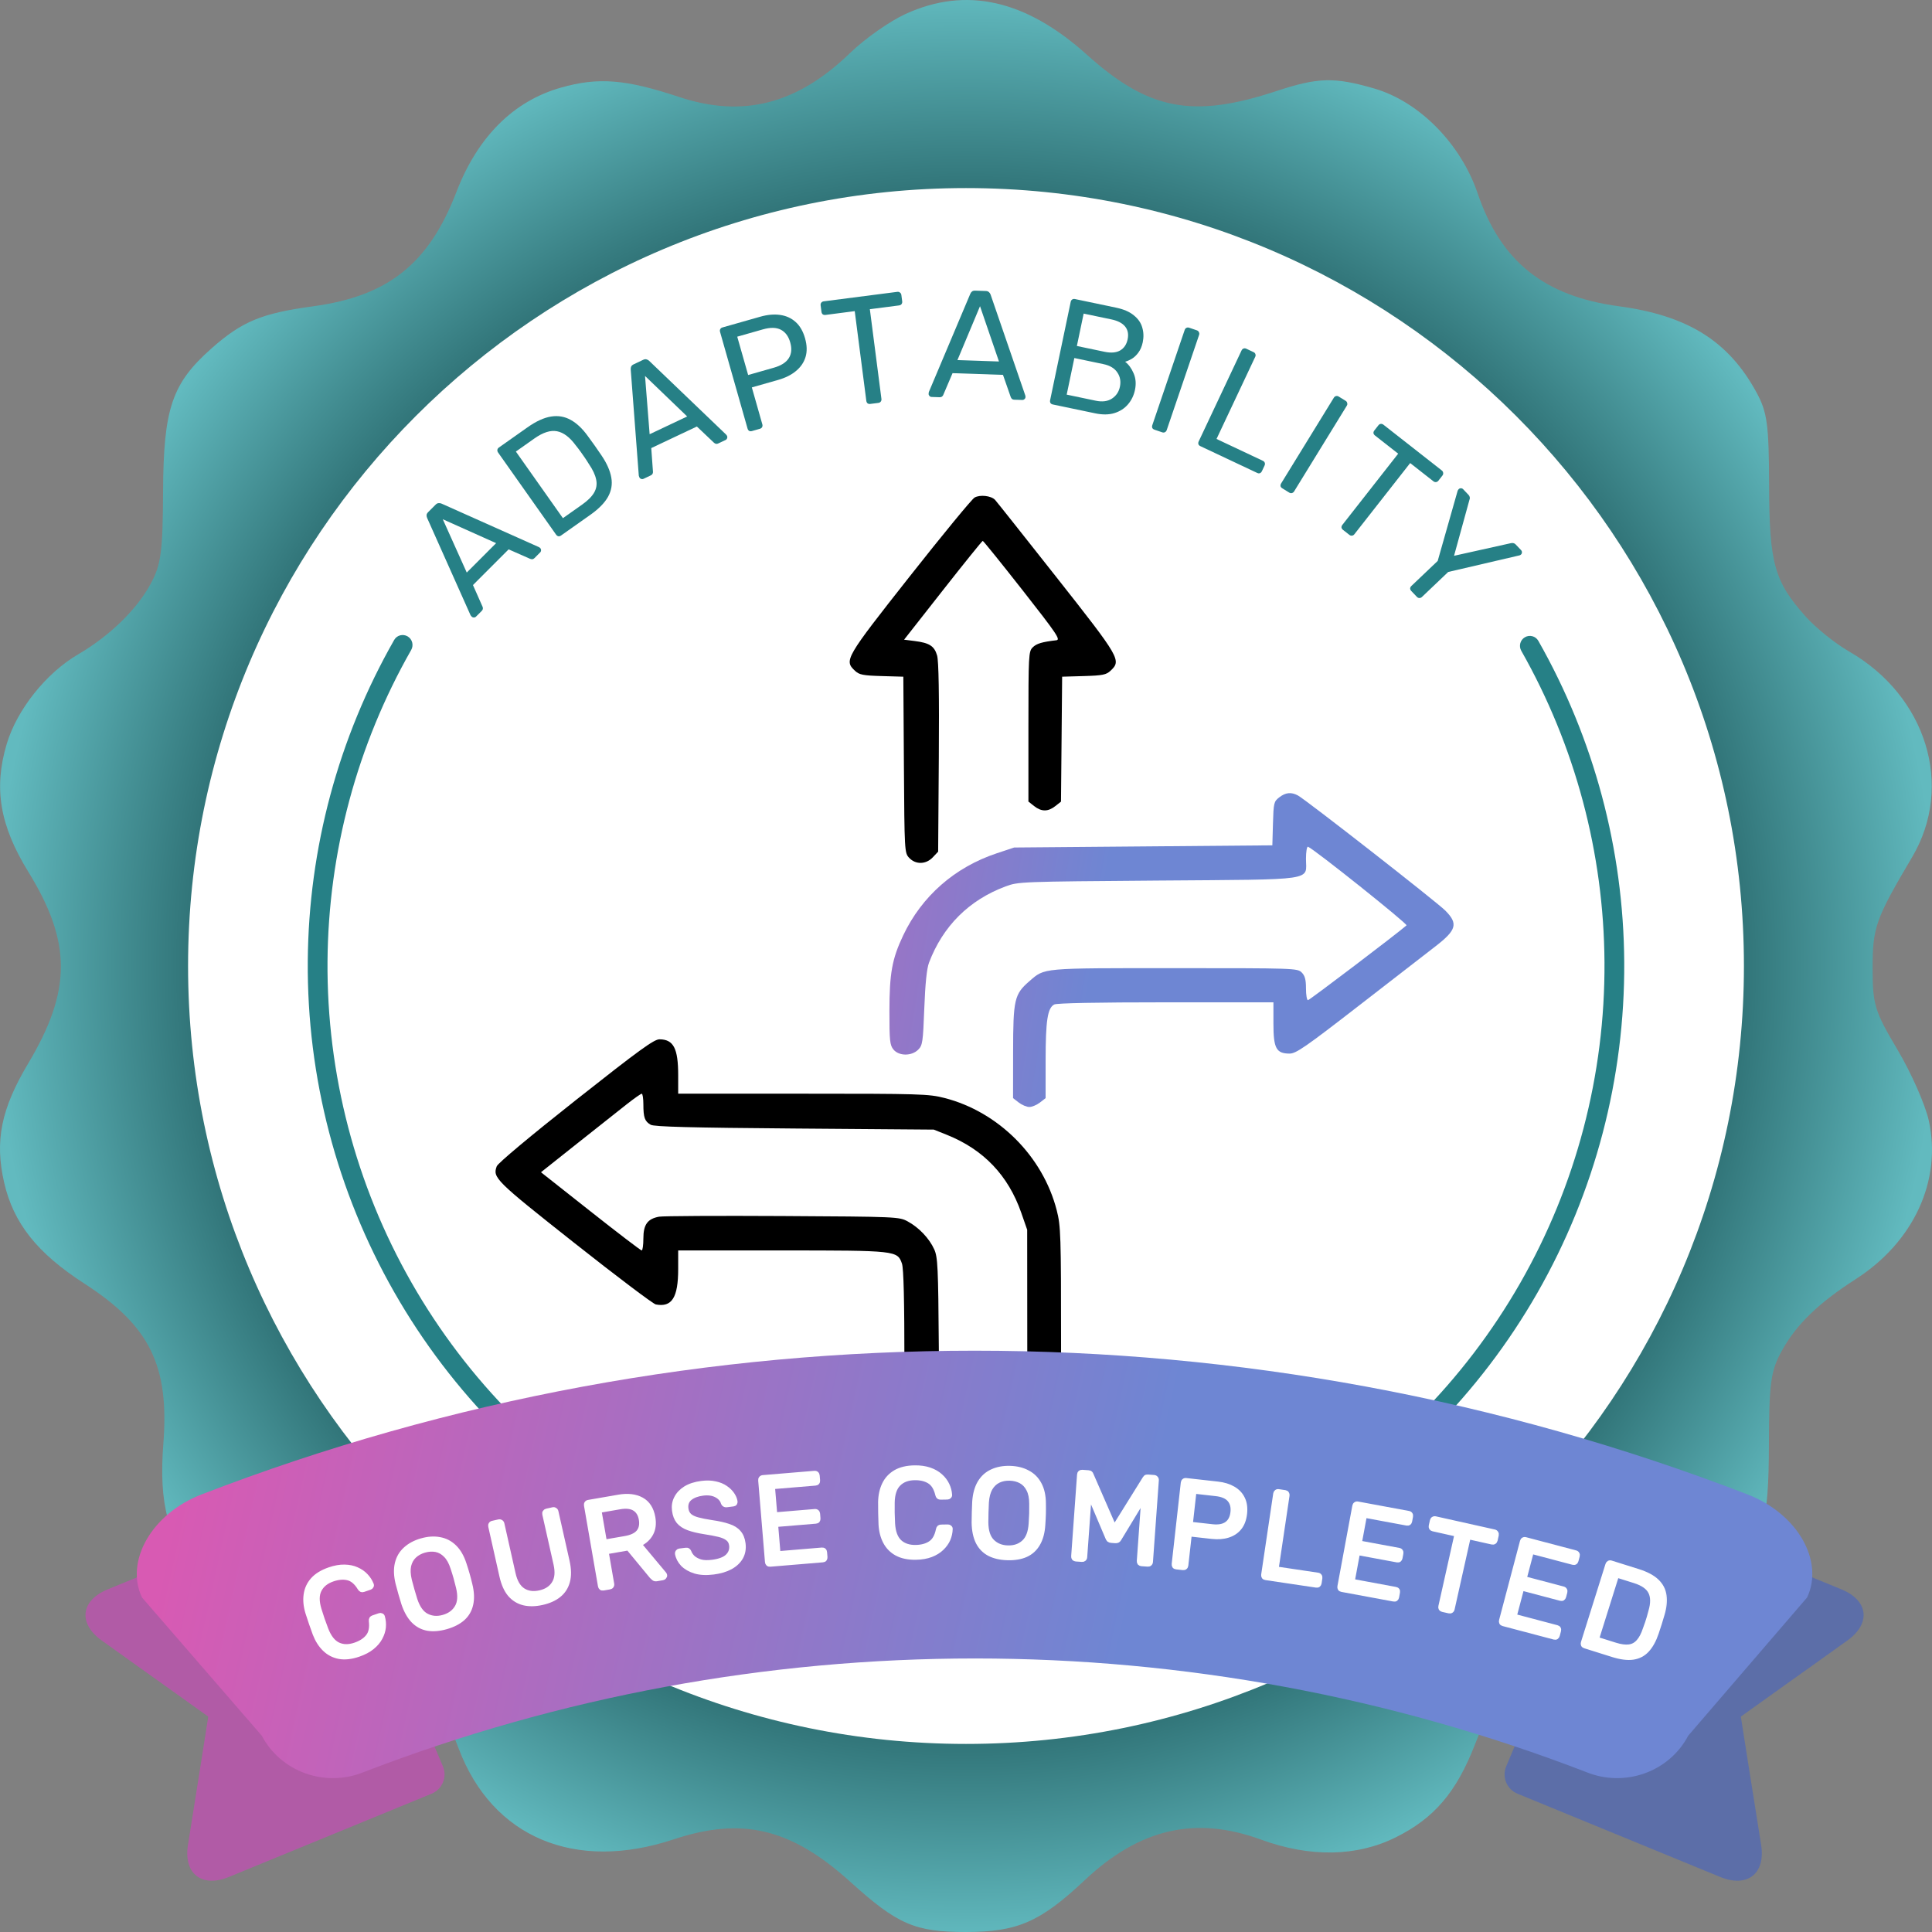 <svg width="113" height="113" viewBox="0 0 113 113" fill="none" xmlns="http://www.w3.org/2000/svg">
    <rect x="0" y="0" width="113" height="113" fill="#808080" stroke="none"/>
    <path fill-rule="evenodd" clip-rule="evenodd" d="M49.726 3.094C50.579 2.267 52.035 1.243 52.961 0.819C56.5 -0.802 59.989 -0.02 63.567 3.197C67.185 6.449 69.756 6.943 74.654 5.327C77.092 4.522 78.043 4.498 80.391 5.181C83.009 5.943 85.44 8.41 86.423 11.302C87.78 15.298 90.315 17.326 94.684 17.913C98.709 18.453 101.102 19.95 102.733 22.948C103.364 24.108 103.462 24.829 103.472 28.408C103.485 32.966 103.781 34.018 105.627 36.078C106.213 36.732 107.344 37.641 108.138 38.097C112.678 40.703 114.299 45.965 111.842 50.124C109.695 53.758 109.527 54.23 109.527 56.624C109.527 58.766 109.641 59.138 110.988 61.407C111.792 62.76 112.615 64.63 112.817 65.562C113.577 69.058 111.928 72.632 108.553 74.805C106.335 76.232 105.052 77.479 104.197 79.04C103.569 80.184 103.471 80.907 103.461 84.482C103.447 89.06 103.155 90.089 101.268 92.195C99.763 93.874 98.031 94.667 94.722 95.192C89.865 95.962 88.067 97.42 86.26 102.054C85.175 104.835 83.879 106.35 81.628 107.467C79.351 108.597 76.616 108.643 73.763 107.598C69.924 106.192 66.66 106.942 63.443 109.97C60.848 112.412 59.504 112.999 56.497 113C53.51 113.001 52.492 112.559 49.724 110.057C46.268 106.934 43.409 106.249 39.4 107.582C33.631 109.5 28.802 107.468 26.837 102.294C24.995 97.443 23.227 95.978 18.271 95.192C14.868 94.652 13.183 93.852 11.575 92.012C9.832 90.017 9.28 87.951 9.554 84.441C9.909 79.87 8.762 77.545 4.932 75.072C2.175 73.293 0.785 71.542 0.241 69.16C-0.315 66.727 0.064 64.857 1.65 62.198C4.195 57.932 4.196 55.117 1.656 50.991C-0.009 48.286 -0.379 46.111 0.389 43.525C0.985 41.516 2.692 39.371 4.566 38.275C6.401 37.202 7.97 35.682 8.794 34.18C9.42 33.039 9.521 32.304 9.538 28.738C9.562 23.889 10.061 22.416 12.372 20.377C14.164 18.795 15.301 18.325 18.314 17.915C22.707 17.319 25.083 15.424 26.696 11.227C27.933 8.011 30.025 5.918 32.795 5.129C34.992 4.504 36.574 4.628 39.731 5.675C43.46 6.911 46.633 6.092 49.726 3.094ZM24.486 25.099C32.262 17.51 41.052 13.477 52.793 12.112C54.907 11.866 61.647 12.229 64.671 12.751C76.484 14.789 87.537 21.948 94.35 31.974C99.167 39.063 101.535 46.322 101.848 54.961C102.13 62.755 100.763 69.047 97.257 76.084C91.256 88.131 80.582 96.541 67.027 99.904C63.66 100.74 62.902 100.805 56.497 100.805C50.081 100.805 49.337 100.741 45.944 99.899C24.581 94.601 10.316 76.185 11.135 54.961C11.586 43.265 16.009 33.372 24.486 25.099Z" fill="url(#paint0_radial_2480_11840)"/>
    <path d="M102 56.5C102 81.629 81.629 102 56.5 102C31.371 102 11 81.629 11 56.5C11 31.371 31.371 11 56.5 11C81.629 11 102 31.371 102 56.5Z" fill="white"/>
    <path fill-rule="evenodd" clip-rule="evenodd" d="M57.002 29.101C56.845 29.19 55.141 31.261 53.217 33.702C49.431 38.505 49.361 38.626 50.007 39.233C50.255 39.467 50.474 39.511 51.565 39.542L52.835 39.579L52.868 44.73C52.901 49.813 52.905 49.885 53.177 50.175C53.557 50.58 54.163 50.565 54.562 50.139L54.871 49.811L54.91 44.313C54.936 40.604 54.903 38.66 54.81 38.339C54.648 37.786 54.363 37.602 53.502 37.493L52.879 37.414L55.147 34.525C56.395 32.936 57.444 31.636 57.479 31.635C57.514 31.634 58.563 32.934 59.81 34.523C61.821 37.087 62.044 37.418 61.782 37.448C60.938 37.547 60.623 37.642 60.398 37.867C60.163 38.102 60.151 38.326 60.151 42.499V46.883L60.486 47.147C60.911 47.482 61.299 47.482 61.722 47.149L62.056 46.886L62.09 43.233L62.123 39.579L63.393 39.542C64.484 39.511 64.703 39.467 64.951 39.233C65.599 38.625 65.525 38.498 61.793 33.764C59.897 31.359 58.279 29.32 58.197 29.234C57.967 28.993 57.32 28.92 57.002 29.101ZM33.677 64.345C31.018 66.446 29.122 68.032 29.055 68.212C28.805 68.881 28.967 69.042 33.586 72.693C36.054 74.644 38.201 76.265 38.358 76.295C39.298 76.475 39.666 75.894 39.666 74.224V73.137H45.714C52.426 73.137 52.488 73.144 52.754 73.907C52.853 74.192 52.898 76.065 52.898 79.897V85.472L53.234 85.736C53.556 85.99 53.716 86 57.479 86C61.242 86 61.402 85.99 61.724 85.736L62.06 85.472V78.624C62.06 72.23 62.043 71.712 61.809 70.797C61.001 67.633 58.397 65.027 55.237 64.218C54.319 63.983 53.802 63.968 46.962 63.968H39.666V62.893C39.666 61.319 39.395 60.796 38.576 60.788C38.255 60.784 37.389 61.414 33.677 64.345ZM36.671 64.575C36.249 64.906 34.944 65.939 33.772 66.87L31.641 68.563L34.537 70.85C36.13 72.108 37.477 73.137 37.531 73.137C37.586 73.137 37.63 72.822 37.63 72.437C37.63 71.625 37.872 71.288 38.545 71.163C38.776 71.12 42.029 71.103 45.773 71.124C52.472 71.162 52.589 71.168 53.089 71.438C53.748 71.795 54.353 72.433 54.642 73.073C54.848 73.532 54.875 74.101 54.91 78.775L54.95 83.968L57.519 83.933L60.087 83.899L60.083 77.913L60.078 71.927L59.731 70.93C58.968 68.745 57.524 67.233 55.38 66.374L54.616 66.069L46.473 66.005C40.39 65.958 38.261 65.902 38.058 65.786C37.71 65.586 37.63 65.364 37.63 64.594C37.63 64.249 37.587 63.969 37.534 63.97C37.482 63.971 37.093 64.244 36.671 64.575Z" fill="black"/>
    <path fill-rule="evenodd" clip-rule="evenodd" d="M74.82 46.637C74.508 46.878 74.488 46.963 74.454 48.167L74.418 49.442L66.867 49.506L59.316 49.57L58.298 49.908C55.838 50.727 53.915 52.414 52.826 54.71C52.175 56.082 52.023 56.922 52.021 59.141C52.019 60.866 52.047 61.129 52.256 61.384C52.576 61.773 53.312 61.779 53.7 61.398C53.959 61.143 53.985 60.964 54.061 58.968C54.116 57.524 54.207 56.645 54.337 56.304C55.149 54.165 56.683 52.638 58.817 51.845C59.561 51.569 59.667 51.565 67.71 51.503C77.117 51.431 76.385 51.539 76.385 50.224C76.385 49.817 76.438 49.502 76.503 49.525C76.84 49.645 82.354 54.046 82.265 54.124C81.69 54.627 76.588 58.499 76.501 58.499C76.437 58.499 76.385 58.19 76.385 57.812C76.385 57.292 76.323 57.065 76.131 56.875C75.883 56.631 75.708 56.626 68.703 56.626C60.84 56.626 61.12 56.6 60.207 57.389C59.328 58.149 59.258 58.451 59.255 61.52L59.252 64.228L59.587 64.487C59.771 64.629 60.049 64.746 60.204 64.746C60.36 64.746 60.638 64.629 60.822 64.487L61.156 64.228L61.157 62.02C61.157 59.685 61.27 58.957 61.661 58.751C61.813 58.67 64.192 58.624 68.191 58.624H74.481V59.874C74.481 61.317 74.647 61.623 75.426 61.623C75.804 61.623 76.359 61.239 79.519 58.789C81.529 57.231 83.533 55.679 83.971 55.34C85.192 54.395 85.293 54.023 84.539 53.263C84.031 52.751 76.362 46.762 75.909 46.523C75.515 46.315 75.192 46.349 74.82 46.637Z" fill="url(#paint1_linear_2480_11840)"/>
    <path d="M89.187 37.273C89.462 37.111 89.816 37.202 89.974 37.48C93.228 43.208 94.96 49.678 94.999 56.273C95.039 63.06 93.284 69.737 89.913 75.627C86.541 81.517 81.671 86.412 75.799 89.814C69.926 93.216 63.258 95.005 56.471 95C49.683 94.995 43.018 93.195 37.15 89.784C31.283 86.373 26.421 81.471 23.058 75.576C19.695 69.68 17.951 63.001 18.001 56.214C18.05 49.619 19.792 43.151 23.056 37.428C23.214 37.151 23.568 37.06 23.843 37.222C24.117 37.385 24.208 37.738 24.05 38.016C20.89 43.563 19.204 49.831 19.156 56.222C19.107 62.806 20.799 69.285 24.061 75.004C27.323 80.722 32.039 85.477 37.731 88.786C43.423 92.095 49.888 93.84 56.471 93.845C63.055 93.85 69.523 92.115 75.22 88.814C80.916 85.514 85.639 80.767 88.91 75.053C92.181 69.34 93.883 62.863 93.844 56.279C93.807 49.889 92.129 43.618 88.978 38.065C88.82 37.788 88.912 37.434 89.187 37.273Z" fill="#268086"/>
    <path d="M18.157 88.092C18.46 87.969 18.799 87.969 19.101 88.093C19.404 88.216 19.645 88.453 19.772 88.751L25.906 103.316C26.031 103.616 26.032 103.952 25.907 104.251C25.782 104.551 25.542 104.789 25.239 104.913L13.389 109.78C11.807 110.429 10.729 109.595 10.993 107.917L11.348 105.681L11.702 103.449L12.181 100.402L9.656 98.597L7.801 97.275L5.947 95.948C4.557 94.953 4.715 93.607 6.302 92.958L18.157 88.092Z" fill="#B15BA6"/>
    <path d="M95.843 88.092C95.54 87.969 95.201 87.969 94.899 88.093C94.596 88.216 94.355 88.453 94.228 88.751L88.094 103.316C87.969 103.616 87.969 103.952 88.093 104.251C88.218 104.551 88.458 104.789 88.76 104.913L100.611 109.78C102.192 110.429 103.271 109.595 103.007 107.917L102.653 105.681L102.298 103.449L101.819 100.402L104.344 98.597L106.199 97.275L108.053 95.948C109.443 94.953 109.285 93.607 107.698 92.958L95.843 88.092Z" fill="#5C6EA8"/>
    <path d="M98.74 101.52C98.206 102.54 97.296 103.326 96.192 103.721C95.087 104.116 93.871 104.091 92.785 103.65C69.815 94.785 44.238 94.785 21.268 103.65C20.183 104.091 18.966 104.116 17.862 103.721C16.758 103.326 15.847 102.54 15.313 101.52L8.304 93.433C7.304 91.328 8.851 88.542 11.792 87.406C40.832 76.198 73.168 76.198 102.208 87.406C105.149 88.542 106.696 91.302 105.696 93.433L98.74 101.52Z" fill="url(#paint2_linear_2480_11840)"/>
    <mask id="path-9-outside-1_2480_11840" maskUnits="userSpaceOnUse" x="16.859" y="84.821" width="81.002" height="13.015" fill="black">
        <rect fill="white" x="16.859" y="84.821" width="81.002" height="13.015"/>
        <path d="M20.982 96.779C20.557 96.926 20.176 96.969 19.84 96.909C19.509 96.847 19.223 96.7 18.983 96.467C18.742 96.235 18.551 95.934 18.408 95.564C18.338 95.376 18.266 95.174 18.192 94.957C18.117 94.739 18.047 94.531 17.984 94.33C17.869 93.951 17.834 93.596 17.881 93.265C17.927 92.934 18.061 92.642 18.285 92.389C18.512 92.135 18.839 91.935 19.264 91.789C19.583 91.679 19.878 91.627 20.148 91.632C20.419 91.637 20.658 91.686 20.866 91.78C21.078 91.872 21.258 91.996 21.405 92.153C21.55 92.304 21.661 92.475 21.737 92.666C21.756 92.706 21.754 92.746 21.731 92.785C21.713 92.822 21.683 92.848 21.641 92.862L21.26 92.993C21.219 93.008 21.178 93.009 21.137 92.997C21.102 92.983 21.067 92.949 21.032 92.894C20.829 92.56 20.596 92.364 20.333 92.305C20.075 92.244 19.783 92.269 19.46 92.38C19.09 92.507 18.833 92.715 18.689 93.002C18.544 93.285 18.541 93.66 18.682 94.129C18.798 94.513 18.932 94.901 19.083 95.293C19.26 95.749 19.494 96.046 19.784 96.183C20.073 96.317 20.402 96.32 20.772 96.192C21.096 96.081 21.34 95.922 21.507 95.715C21.678 95.506 21.741 95.208 21.695 94.82C21.689 94.756 21.695 94.707 21.715 94.674C21.739 94.64 21.772 94.616 21.814 94.601L22.195 94.47C22.236 94.456 22.276 94.458 22.313 94.476C22.355 94.493 22.381 94.522 22.391 94.566C22.448 94.763 22.467 94.968 22.448 95.182C22.426 95.391 22.36 95.597 22.25 95.8C22.143 96.002 21.985 96.188 21.775 96.359C21.565 96.529 21.301 96.669 20.982 96.779Z"/>
        <path d="M26.098 95.171C25.698 95.285 25.336 95.314 25.01 95.26C24.683 95.2 24.402 95.049 24.165 94.807C23.927 94.559 23.736 94.22 23.593 93.788C23.529 93.583 23.471 93.386 23.417 93.198C23.363 93.005 23.308 92.805 23.254 92.597C23.149 92.159 23.136 91.774 23.215 91.442C23.296 91.103 23.46 90.823 23.707 90.6C23.957 90.372 24.272 90.203 24.653 90.095C25.038 89.985 25.395 89.962 25.723 90.026C26.055 90.084 26.344 90.236 26.592 90.48C26.838 90.72 27.029 91.054 27.167 91.483C27.235 91.687 27.297 91.885 27.351 92.078C27.405 92.266 27.456 92.465 27.506 92.674C27.616 93.115 27.633 93.504 27.556 93.841C27.483 94.172 27.323 94.449 27.076 94.671C26.828 94.889 26.502 95.056 26.098 95.171ZM25.927 94.572C26.289 94.469 26.552 94.277 26.716 93.996C26.885 93.715 26.91 93.329 26.791 92.84C26.74 92.626 26.691 92.436 26.644 92.272C26.596 92.102 26.538 91.916 26.47 91.712C26.368 91.39 26.232 91.144 26.062 90.974C25.896 90.803 25.708 90.696 25.498 90.654C25.288 90.613 25.063 90.626 24.823 90.694C24.593 90.76 24.4 90.866 24.243 91.012C24.087 91.158 23.981 91.348 23.925 91.582C23.875 91.815 23.889 92.096 23.967 92.424C24.021 92.632 24.072 92.821 24.12 92.99C24.167 93.155 24.223 93.342 24.288 93.552C24.445 94.031 24.669 94.346 24.961 94.496C25.253 94.647 25.575 94.672 25.927 94.572Z"/>
        <path d="M31.712 93.752C31.312 93.842 30.95 93.849 30.627 93.771C30.309 93.692 30.038 93.525 29.816 93.269C29.596 93.008 29.435 92.646 29.331 92.183L28.679 89.28C28.667 89.227 28.673 89.183 28.695 89.148C28.716 89.109 28.753 89.083 28.805 89.071L29.17 88.989C29.222 88.977 29.267 88.985 29.303 89.012C29.343 89.033 29.368 89.07 29.38 89.122L30.035 92.04C30.14 92.508 30.328 92.829 30.597 93.004C30.867 93.178 31.192 93.223 31.574 93.137C31.951 93.053 32.224 92.874 32.392 92.6C32.566 92.326 32.601 91.955 32.496 91.488L31.84 88.57C31.829 88.517 31.834 88.474 31.856 88.439C31.882 88.398 31.919 88.372 31.966 88.361L32.338 88.278C32.386 88.267 32.428 88.275 32.464 88.302C32.504 88.323 32.53 88.36 32.541 88.412L33.194 91.316C33.297 91.779 33.304 92.175 33.213 92.506C33.126 92.832 32.955 93.098 32.701 93.305C32.447 93.512 32.117 93.661 31.712 93.752Z"/>
        <path d="M35.29 92.905C35.237 92.914 35.194 92.906 35.16 92.882C35.125 92.854 35.104 92.815 35.096 92.767L34.278 88.051C34.269 87.998 34.276 87.954 34.3 87.92C34.323 87.882 34.361 87.858 34.414 87.849L36.177 87.543C36.721 87.449 37.174 87.502 37.536 87.702C37.898 87.902 38.122 88.253 38.209 88.753C38.273 89.124 38.232 89.444 38.085 89.712C37.942 89.975 37.72 90.18 37.418 90.326L38.863 92.055C38.883 92.081 38.894 92.107 38.898 92.131C38.905 92.169 38.894 92.206 38.865 92.24C38.842 92.274 38.81 92.295 38.772 92.301L38.425 92.361C38.343 92.376 38.279 92.364 38.233 92.328C38.187 92.291 38.146 92.254 38.11 92.215L36.745 90.562L35.48 90.781L35.803 92.645C35.812 92.693 35.802 92.737 35.774 92.776C35.75 92.81 35.712 92.832 35.659 92.841L35.29 92.905ZM35.374 90.167L36.566 89.961C36.927 89.898 37.184 89.777 37.336 89.597C37.487 89.412 37.537 89.17 37.486 88.871C37.435 88.578 37.307 88.369 37.102 88.246C36.902 88.122 36.619 88.092 36.253 88.155L35.061 88.362L35.374 90.167Z"/>
        <path d="M41.735 91.969C41.313 92.023 40.952 92.005 40.65 91.916C40.347 91.821 40.105 91.682 39.924 91.498C39.747 91.309 39.639 91.099 39.599 90.867C39.594 90.828 39.605 90.793 39.63 90.76C39.66 90.722 39.696 90.7 39.74 90.694L40.111 90.647C40.169 90.639 40.215 90.648 40.247 90.674C40.28 90.699 40.304 90.731 40.318 90.768C40.358 90.881 40.431 90.99 40.538 91.095C40.649 91.194 40.794 91.272 40.974 91.328C41.157 91.378 41.385 91.386 41.656 91.351C42.073 91.298 42.37 91.186 42.545 91.016C42.724 90.841 42.798 90.629 42.767 90.382C42.745 90.212 42.675 90.083 42.555 89.995C42.44 89.901 42.27 89.827 42.046 89.772C41.822 89.717 41.535 89.662 41.183 89.609C40.816 89.552 40.509 89.478 40.26 89.386C40.012 89.295 39.819 89.167 39.679 89.002C39.545 88.837 39.46 88.616 39.425 88.34C39.392 88.078 39.432 87.837 39.547 87.615C39.661 87.389 39.841 87.198 40.087 87.044C40.339 86.888 40.653 86.787 41.031 86.739C41.332 86.7 41.599 86.708 41.832 86.762C42.07 86.811 42.273 86.893 42.44 87.01C42.607 87.121 42.739 87.25 42.837 87.395C42.934 87.535 42.994 87.678 43.017 87.823C43.021 87.857 43.014 87.892 42.994 87.929C42.973 87.961 42.936 87.981 42.883 87.988L42.498 88.037C42.464 88.041 42.426 88.036 42.385 88.022C42.348 88.007 42.317 87.974 42.291 87.923C42.236 87.728 42.103 87.575 41.892 87.464C41.681 87.353 41.42 87.317 41.11 87.357C40.795 87.397 40.546 87.49 40.362 87.637C40.184 87.783 40.111 87.984 40.144 88.241C40.165 88.406 40.229 88.538 40.335 88.638C40.441 88.733 40.598 88.809 40.807 88.866C41.017 88.923 41.287 88.977 41.619 89.028C42.02 89.085 42.352 89.159 42.615 89.249C42.877 89.333 43.078 89.458 43.217 89.623C43.36 89.782 43.45 89.999 43.485 90.276C43.524 90.581 43.477 90.853 43.345 91.092C43.212 91.325 43.008 91.519 42.732 91.672C42.46 91.82 42.128 91.919 41.735 91.969Z"/>
        <path d="M45.046 91.513C44.993 91.517 44.95 91.506 44.919 91.479C44.886 91.448 44.868 91.408 44.864 91.359L44.468 86.589C44.463 86.535 44.474 86.492 44.501 86.461C44.528 86.424 44.568 86.404 44.621 86.399L47.638 86.148C47.692 86.144 47.734 86.157 47.767 86.189C47.798 86.216 47.816 86.256 47.821 86.31L47.844 86.587C47.848 86.641 47.837 86.683 47.81 86.715C47.783 86.747 47.743 86.765 47.69 86.769L45.206 86.976L45.339 88.576L47.662 88.382C47.716 88.378 47.758 88.392 47.791 88.423C47.822 88.45 47.84 88.49 47.845 88.544L47.867 88.814C47.871 88.863 47.86 88.906 47.834 88.942C47.807 88.974 47.767 88.992 47.713 88.996L45.39 89.189L45.528 90.848L48.07 90.636C48.124 90.632 48.166 90.643 48.198 90.67C48.23 90.697 48.248 90.737 48.252 90.79L48.276 91.075C48.28 91.124 48.269 91.166 48.242 91.203C48.216 91.235 48.175 91.253 48.122 91.257L45.046 91.513Z"/>
        <path d="M53.577 91.107C53.128 91.115 52.752 91.038 52.451 90.877C52.155 90.716 51.929 90.488 51.772 90.193C51.615 89.897 51.526 89.552 51.505 89.156C51.496 88.956 51.49 88.741 51.486 88.511C51.482 88.282 51.48 88.062 51.481 87.852C51.489 87.456 51.566 87.107 51.712 86.807C51.858 86.506 52.077 86.27 52.367 86.099C52.662 85.927 53.034 85.837 53.484 85.829C53.821 85.823 54.117 85.865 54.373 85.953C54.629 86.041 54.841 86.162 55.01 86.316C55.184 86.469 55.316 86.643 55.408 86.837C55.499 87.026 55.552 87.223 55.565 87.428C55.571 87.472 55.557 87.508 55.523 87.538C55.494 87.568 55.458 87.584 55.414 87.584L55.011 87.591C54.967 87.592 54.927 87.581 54.893 87.557C54.863 87.533 54.84 87.489 54.825 87.426C54.735 87.046 54.574 86.788 54.342 86.65C54.114 86.512 53.83 86.447 53.488 86.453C53.097 86.46 52.788 86.577 52.563 86.806C52.337 87.03 52.219 87.387 52.208 87.876C52.2 88.276 52.207 88.687 52.23 89.107C52.258 89.595 52.389 89.95 52.622 90.17C52.856 90.386 53.168 90.491 53.559 90.484C53.901 90.478 54.183 90.402 54.405 90.256C54.633 90.11 54.784 89.846 54.861 89.464C54.874 89.4 54.895 89.356 54.924 89.331C54.958 89.305 54.997 89.293 55.041 89.292L55.444 89.285C55.488 89.284 55.525 89.298 55.555 89.327C55.589 89.355 55.605 89.392 55.6 89.436C55.594 89.641 55.549 89.842 55.465 90.04C55.38 90.232 55.254 90.407 55.085 90.567C54.922 90.726 54.714 90.854 54.462 90.952C54.209 91.049 53.914 91.101 53.577 91.107Z"/>
        <path d="M58.926 91.134C58.511 91.123 58.156 91.042 57.862 90.892C57.568 90.738 57.345 90.509 57.191 90.207C57.039 89.9 56.959 89.518 56.951 89.064C56.952 88.849 56.956 88.643 56.961 88.448C56.966 88.248 56.974 88.04 56.985 87.825C57.017 87.376 57.12 87.005 57.294 86.712C57.474 86.413 57.714 86.195 58.016 86.057C58.323 85.914 58.675 85.847 59.07 85.858C59.471 85.869 59.818 85.954 60.112 86.114C60.411 86.269 60.642 86.5 60.804 86.808C60.967 87.11 61.05 87.487 61.052 87.936C61.056 88.152 61.055 88.359 61.05 88.56C61.044 88.755 61.034 88.96 61.018 89.175C60.991 89.629 60.891 90.005 60.716 90.303C60.547 90.597 60.311 90.813 60.009 90.951C59.707 91.085 59.346 91.146 58.926 91.134ZM58.943 90.511C59.319 90.522 59.628 90.418 59.868 90.199C60.114 89.981 60.253 89.621 60.286 89.118C60.302 88.898 60.312 88.703 60.317 88.532C60.322 88.356 60.322 88.161 60.319 87.946C60.318 87.608 60.262 87.333 60.151 87.12C60.044 86.907 59.897 86.749 59.709 86.646C59.521 86.543 59.303 86.488 59.053 86.481C58.814 86.475 58.598 86.517 58.404 86.61C58.211 86.703 58.053 86.852 57.93 87.059C57.812 87.266 57.741 87.538 57.717 87.874C57.706 88.089 57.699 88.285 57.694 88.461C57.689 88.632 57.686 88.827 57.685 89.047C57.691 89.551 57.81 89.918 58.044 90.149C58.277 90.381 58.577 90.501 58.943 90.511Z"/>
        <path d="M62.929 91.207C62.88 91.203 62.84 91.185 62.808 91.154C62.781 91.118 62.769 91.075 62.773 91.026L63.117 86.252C63.12 86.198 63.138 86.158 63.169 86.131C63.206 86.099 63.249 86.085 63.297 86.088L63.663 86.115C63.721 86.119 63.764 86.137 63.791 86.168C63.819 86.2 63.834 86.225 63.837 86.245L65.175 89.31L66.945 86.469C66.956 86.45 66.975 86.427 67.001 86.399C67.033 86.372 67.078 86.361 67.136 86.365L67.494 86.391C67.548 86.395 67.588 86.415 67.615 86.451C67.647 86.483 67.661 86.525 67.657 86.579L67.313 91.353C67.31 91.402 67.29 91.442 67.253 91.474C67.222 91.501 67.179 91.513 67.126 91.509L66.767 91.483C66.719 91.479 66.678 91.462 66.646 91.43C66.62 91.394 66.608 91.351 66.611 91.303L66.87 87.705L65.478 90.001C65.455 90.048 65.423 90.085 65.382 90.112C65.341 90.133 65.291 90.142 65.233 90.138L65.006 90.121C64.943 90.117 64.892 90.101 64.855 90.074C64.823 90.042 64.797 90.001 64.776 89.951L63.727 87.479L63.467 91.076C63.464 91.125 63.444 91.165 63.407 91.197C63.376 91.224 63.336 91.236 63.287 91.232L62.929 91.207Z"/>
        <path d="M68.801 91.669C68.748 91.663 68.708 91.644 68.682 91.612C68.657 91.574 68.647 91.531 68.652 91.483L69.184 86.726C69.191 86.672 69.21 86.633 69.242 86.607C69.275 86.576 69.318 86.564 69.372 86.57L71.222 86.777C71.581 86.817 71.886 86.91 72.135 87.056C72.389 87.202 72.576 87.4 72.695 87.65C72.816 87.894 72.856 88.189 72.818 88.534C72.779 88.879 72.674 89.157 72.503 89.369C72.332 89.581 72.106 89.73 71.826 89.817C71.551 89.904 71.233 89.927 70.874 89.887L69.585 89.743L69.381 91.564C69.375 91.613 69.354 91.652 69.316 91.682C69.284 91.708 69.241 91.718 69.187 91.712L68.801 91.669ZM69.646 89.13L70.906 89.271C71.265 89.311 71.544 89.261 71.742 89.121C71.939 88.981 72.055 88.758 72.089 88.452C72.123 88.151 72.062 87.908 71.905 87.724C71.749 87.539 71.486 87.426 71.117 87.385L69.857 87.243L69.646 89.13Z"/>
        <path d="M74.028 92.296C73.975 92.288 73.936 92.267 73.911 92.234C73.887 92.196 73.879 92.153 73.886 92.104L74.591 87.362C74.599 87.314 74.619 87.277 74.652 87.253C74.686 87.223 74.73 87.212 74.783 87.22L75.167 87.277C75.216 87.285 75.252 87.307 75.276 87.345C75.3 87.379 75.309 87.419 75.302 87.468L74.666 91.746L77.08 92.105C77.133 92.113 77.172 92.136 77.196 92.174C77.221 92.207 77.229 92.251 77.221 92.304L77.178 92.594C77.171 92.642 77.15 92.681 77.116 92.71C77.083 92.735 77.04 92.744 76.986 92.736L74.028 92.296Z"/>
        <path d="M78.479 92.988C78.426 92.978 78.388 92.957 78.365 92.922C78.342 92.883 78.335 92.84 78.344 92.792L79.216 88.085C79.225 88.032 79.248 87.994 79.282 87.971C79.317 87.942 79.361 87.933 79.413 87.943L82.39 88.494C82.443 88.504 82.481 88.528 82.504 88.567C82.527 88.601 82.534 88.645 82.524 88.698L82.473 88.972C82.464 89.025 82.442 89.063 82.407 89.086C82.373 89.11 82.33 89.117 82.277 89.107L79.826 88.653L79.534 90.231L81.826 90.656C81.879 90.666 81.917 90.69 81.939 90.729C81.963 90.763 81.97 90.807 81.96 90.859L81.91 91.126C81.901 91.174 81.879 91.213 81.844 91.241C81.81 91.264 81.767 91.271 81.714 91.261L79.422 90.837L79.119 92.473L81.627 92.938C81.68 92.947 81.718 92.969 81.742 93.004C81.765 93.038 81.772 93.081 81.762 93.134L81.71 93.415C81.701 93.463 81.679 93.501 81.644 93.53C81.61 93.553 81.567 93.56 81.514 93.55L78.479 92.988Z"/>
        <path d="M84.376 94.159C84.329 94.148 84.291 94.125 84.264 94.089C84.243 94.049 84.238 94.006 84.249 93.958L85.189 89.751L83.815 89.444C83.767 89.434 83.73 89.41 83.703 89.374C83.682 89.335 83.677 89.291 83.687 89.243L83.754 88.943C83.766 88.89 83.79 88.853 83.825 88.831C83.865 88.805 83.91 88.797 83.957 88.808L87.406 89.578C87.458 89.59 87.495 89.616 87.516 89.656C87.543 89.692 87.55 89.736 87.539 89.788L87.472 90.089C87.461 90.136 87.435 90.173 87.394 90.199C87.359 90.221 87.316 90.227 87.263 90.215L85.897 89.91L84.957 94.116C84.946 94.164 84.92 94.201 84.879 94.227C84.844 94.249 84.801 94.254 84.748 94.242L84.376 94.159Z"/>
        <path d="M87.918 94.988C87.866 94.974 87.829 94.949 87.808 94.913C87.789 94.873 87.785 94.829 87.798 94.781L89.021 90.154C89.035 90.102 89.059 90.065 89.095 90.044C89.132 90.019 89.177 90.013 89.229 90.027L92.156 90.8C92.208 90.814 92.244 90.841 92.263 90.882C92.284 90.918 92.288 90.961 92.274 91.013L92.203 91.283C92.189 91.335 92.164 91.371 92.128 91.392C92.093 91.413 92.049 91.416 91.997 91.403L89.587 90.766L89.177 92.318L91.431 92.913C91.483 92.927 91.518 92.954 91.538 92.995C91.559 93.031 91.562 93.075 91.549 93.127L91.479 93.389C91.467 93.436 91.442 93.472 91.405 93.498C91.369 93.519 91.325 93.522 91.273 93.509L89.019 92.913L88.594 94.522L91.061 95.174C91.113 95.188 91.149 95.212 91.17 95.248C91.191 95.284 91.194 95.328 91.181 95.38L91.108 95.656C91.095 95.704 91.07 95.74 91.033 95.766C90.997 95.786 90.953 95.79 90.901 95.776L87.918 94.988Z"/>
        <path d="M92.695 96.288C92.643 96.272 92.608 96.246 92.589 96.209C92.571 96.168 92.57 96.124 92.584 96.077L94.019 91.51C94.035 91.459 94.062 91.424 94.098 91.404C94.137 91.381 94.181 91.377 94.233 91.393L95.82 91.892C96.3 92.043 96.665 92.237 96.913 92.473C97.161 92.71 97.308 92.992 97.354 93.319C97.401 93.641 97.363 94.008 97.239 94.42C97.177 94.631 97.122 94.816 97.072 94.974C97.022 95.133 96.963 95.314 96.894 95.518C96.75 95.944 96.565 96.278 96.341 96.52C96.122 96.758 95.847 96.902 95.514 96.951C95.187 96.997 94.788 96.946 94.317 96.798L92.695 96.288ZM93.406 95.859L94.469 96.193C94.79 96.294 95.061 96.33 95.28 96.302C95.499 96.273 95.681 96.174 95.826 96.004C95.977 95.837 96.104 95.592 96.21 95.272C96.263 95.135 96.306 95.016 96.338 94.913C96.372 94.806 96.405 94.701 96.437 94.598C96.471 94.491 96.504 94.368 96.538 94.23C96.67 93.775 96.668 93.408 96.53 93.129C96.394 92.846 96.083 92.627 95.598 92.475L94.57 92.152L93.406 95.859Z"/>
    </mask>
    <path d="M20.982 96.779C20.557 96.926 20.176 96.969 19.84 96.909C19.509 96.847 19.223 96.7 18.983 96.467C18.742 96.235 18.551 95.934 18.408 95.564C18.338 95.376 18.266 95.174 18.192 94.957C18.117 94.739 18.047 94.531 17.984 94.33C17.869 93.951 17.834 93.596 17.881 93.265C17.927 92.934 18.061 92.642 18.285 92.389C18.512 92.135 18.839 91.935 19.264 91.789C19.583 91.679 19.878 91.627 20.148 91.632C20.419 91.637 20.658 91.686 20.866 91.78C21.078 91.872 21.258 91.996 21.405 92.153C21.55 92.304 21.661 92.475 21.737 92.666C21.756 92.706 21.754 92.746 21.731 92.785C21.713 92.822 21.683 92.848 21.641 92.862L21.26 92.993C21.219 93.008 21.178 93.009 21.137 92.997C21.102 92.983 21.067 92.949 21.032 92.894C20.829 92.56 20.596 92.364 20.333 92.305C20.075 92.244 19.783 92.269 19.46 92.38C19.09 92.507 18.833 92.715 18.689 93.002C18.544 93.285 18.541 93.66 18.682 94.129C18.798 94.513 18.932 94.901 19.083 95.293C19.26 95.749 19.494 96.046 19.784 96.183C20.073 96.317 20.402 96.32 20.772 96.192C21.096 96.081 21.34 95.922 21.507 95.715C21.678 95.506 21.741 95.208 21.695 94.82C21.689 94.756 21.695 94.707 21.715 94.674C21.739 94.64 21.772 94.616 21.814 94.601L22.195 94.47C22.236 94.456 22.276 94.458 22.313 94.476C22.355 94.493 22.381 94.522 22.391 94.566C22.448 94.763 22.467 94.968 22.448 95.182C22.426 95.391 22.36 95.597 22.25 95.8C22.143 96.002 21.985 96.188 21.775 96.359C21.565 96.529 21.301 96.669 20.982 96.779Z" fill="white"/>
    <path d="M26.098 95.171C25.698 95.285 25.336 95.314 25.01 95.26C24.683 95.2 24.402 95.049 24.165 94.807C23.927 94.559 23.736 94.22 23.593 93.788C23.529 93.583 23.471 93.386 23.417 93.198C23.363 93.005 23.308 92.805 23.254 92.597C23.149 92.159 23.136 91.774 23.215 91.442C23.296 91.103 23.46 90.823 23.707 90.6C23.957 90.372 24.272 90.203 24.653 90.095C25.038 89.985 25.395 89.962 25.723 90.026C26.055 90.084 26.344 90.236 26.592 90.48C26.838 90.72 27.029 91.054 27.167 91.483C27.235 91.687 27.297 91.885 27.351 92.078C27.405 92.266 27.456 92.465 27.506 92.674C27.616 93.115 27.633 93.504 27.556 93.841C27.483 94.172 27.323 94.449 27.076 94.671C26.828 94.889 26.502 95.056 26.098 95.171ZM25.927 94.572C26.289 94.469 26.552 94.277 26.716 93.996C26.885 93.715 26.91 93.329 26.791 92.84C26.74 92.626 26.691 92.436 26.644 92.272C26.596 92.102 26.538 91.916 26.47 91.712C26.368 91.39 26.232 91.144 26.062 90.974C25.896 90.803 25.708 90.696 25.498 90.654C25.288 90.613 25.063 90.626 24.823 90.694C24.593 90.76 24.4 90.866 24.243 91.012C24.087 91.158 23.981 91.348 23.925 91.582C23.875 91.815 23.889 92.096 23.967 92.424C24.021 92.632 24.072 92.821 24.12 92.99C24.167 93.155 24.223 93.342 24.288 93.552C24.445 94.031 24.669 94.346 24.961 94.496C25.253 94.647 25.575 94.672 25.927 94.572Z" fill="white"/>
    <path d="M31.712 93.752C31.312 93.842 30.95 93.849 30.627 93.771C30.309 93.692 30.038 93.525 29.816 93.269C29.596 93.008 29.435 92.646 29.331 92.183L28.679 89.28C28.667 89.227 28.673 89.183 28.695 89.148C28.716 89.109 28.753 89.083 28.805 89.071L29.17 88.989C29.222 88.977 29.267 88.985 29.303 89.012C29.343 89.033 29.368 89.07 29.38 89.122L30.035 92.04C30.14 92.508 30.328 92.829 30.597 93.004C30.867 93.178 31.192 93.223 31.574 93.137C31.951 93.053 32.224 92.874 32.392 92.6C32.566 92.326 32.601 91.955 32.496 91.488L31.84 88.57C31.829 88.517 31.834 88.474 31.856 88.439C31.882 88.398 31.919 88.372 31.966 88.361L32.338 88.278C32.386 88.267 32.428 88.275 32.464 88.302C32.504 88.323 32.53 88.36 32.541 88.412L33.194 91.316C33.297 91.779 33.304 92.175 33.213 92.506C33.126 92.832 32.955 93.098 32.701 93.305C32.447 93.512 32.117 93.661 31.712 93.752Z" fill="white"/>
    <path d="M35.29 92.905C35.237 92.914 35.194 92.906 35.16 92.882C35.125 92.854 35.104 92.815 35.096 92.767L34.278 88.051C34.269 87.998 34.276 87.954 34.3 87.92C34.323 87.882 34.361 87.858 34.414 87.849L36.177 87.543C36.721 87.449 37.174 87.502 37.536 87.702C37.898 87.902 38.122 88.253 38.209 88.753C38.273 89.124 38.232 89.444 38.085 89.712C37.942 89.975 37.72 90.18 37.418 90.326L38.863 92.055C38.883 92.081 38.894 92.107 38.898 92.131C38.905 92.169 38.894 92.206 38.865 92.24C38.842 92.274 38.81 92.295 38.772 92.301L38.425 92.361C38.343 92.376 38.279 92.364 38.233 92.328C38.187 92.291 38.146 92.254 38.11 92.215L36.745 90.562L35.48 90.781L35.803 92.645C35.812 92.693 35.802 92.737 35.774 92.776C35.75 92.81 35.712 92.832 35.659 92.841L35.29 92.905ZM35.374 90.167L36.566 89.961C36.927 89.898 37.184 89.777 37.336 89.597C37.487 89.412 37.537 89.17 37.486 88.871C37.435 88.578 37.307 88.369 37.102 88.246C36.902 88.122 36.619 88.092 36.253 88.155L35.061 88.362L35.374 90.167Z" fill="white"/>
    <path d="M41.735 91.969C41.313 92.023 40.952 92.005 40.65 91.916C40.347 91.821 40.105 91.682 39.924 91.498C39.747 91.309 39.639 91.099 39.599 90.867C39.594 90.828 39.605 90.793 39.63 90.76C39.66 90.722 39.696 90.7 39.74 90.694L40.111 90.647C40.169 90.639 40.215 90.648 40.247 90.674C40.28 90.699 40.304 90.731 40.318 90.768C40.358 90.881 40.431 90.99 40.538 91.095C40.649 91.194 40.794 91.272 40.974 91.328C41.157 91.378 41.385 91.386 41.656 91.351C42.073 91.298 42.37 91.186 42.545 91.016C42.724 90.841 42.798 90.629 42.767 90.382C42.745 90.212 42.675 90.083 42.555 89.995C42.44 89.901 42.27 89.827 42.046 89.772C41.822 89.717 41.535 89.662 41.183 89.609C40.816 89.552 40.509 89.478 40.26 89.386C40.012 89.295 39.819 89.167 39.679 89.002C39.545 88.837 39.46 88.616 39.425 88.34C39.392 88.078 39.432 87.837 39.547 87.615C39.661 87.389 39.841 87.198 40.087 87.044C40.339 86.888 40.653 86.787 41.031 86.739C41.332 86.7 41.599 86.708 41.832 86.762C42.07 86.811 42.273 86.893 42.44 87.01C42.607 87.121 42.739 87.25 42.837 87.395C42.934 87.535 42.994 87.678 43.017 87.823C43.021 87.857 43.014 87.892 42.994 87.929C42.973 87.961 42.936 87.981 42.883 87.988L42.498 88.037C42.464 88.041 42.426 88.036 42.385 88.022C42.348 88.007 42.317 87.974 42.291 87.923C42.236 87.728 42.103 87.575 41.892 87.464C41.681 87.353 41.42 87.317 41.11 87.357C40.795 87.397 40.546 87.49 40.362 87.637C40.184 87.783 40.111 87.984 40.144 88.241C40.165 88.406 40.229 88.538 40.335 88.638C40.441 88.733 40.598 88.809 40.807 88.866C41.017 88.923 41.287 88.977 41.619 89.028C42.02 89.085 42.352 89.159 42.615 89.249C42.877 89.333 43.078 89.458 43.217 89.623C43.36 89.782 43.45 89.999 43.485 90.276C43.524 90.581 43.477 90.853 43.345 91.092C43.212 91.325 43.008 91.519 42.732 91.672C42.46 91.82 42.128 91.919 41.735 91.969Z" fill="white"/>
    <path d="M45.046 91.513C44.993 91.517 44.95 91.506 44.919 91.479C44.886 91.448 44.868 91.408 44.864 91.359L44.468 86.589C44.463 86.535 44.474 86.492 44.501 86.461C44.528 86.424 44.568 86.404 44.621 86.399L47.638 86.148C47.692 86.144 47.734 86.157 47.767 86.189C47.798 86.216 47.816 86.256 47.821 86.31L47.844 86.587C47.848 86.641 47.837 86.683 47.81 86.715C47.783 86.747 47.743 86.765 47.69 86.769L45.206 86.976L45.339 88.576L47.662 88.382C47.716 88.378 47.758 88.392 47.791 88.423C47.822 88.45 47.84 88.49 47.845 88.544L47.867 88.814C47.871 88.863 47.86 88.906 47.834 88.942C47.807 88.974 47.767 88.992 47.713 88.996L45.39 89.189L45.528 90.848L48.07 90.636C48.124 90.632 48.166 90.643 48.198 90.67C48.23 90.697 48.248 90.737 48.252 90.79L48.276 91.075C48.28 91.124 48.269 91.166 48.242 91.203C48.216 91.235 48.175 91.253 48.122 91.257L45.046 91.513Z" fill="white"/>
    <path d="M53.577 91.107C53.128 91.115 52.752 91.038 52.451 90.877C52.155 90.716 51.929 90.488 51.772 90.193C51.615 89.897 51.526 89.552 51.505 89.156C51.496 88.956 51.49 88.741 51.486 88.511C51.482 88.282 51.48 88.062 51.481 87.852C51.489 87.456 51.566 87.107 51.712 86.807C51.858 86.506 52.077 86.27 52.367 86.099C52.662 85.927 53.034 85.837 53.484 85.829C53.821 85.823 54.117 85.865 54.373 85.953C54.629 86.041 54.841 86.162 55.01 86.316C55.184 86.469 55.316 86.643 55.408 86.837C55.499 87.026 55.552 87.223 55.565 87.428C55.571 87.472 55.557 87.508 55.523 87.538C55.494 87.568 55.458 87.584 55.414 87.584L55.011 87.591C54.967 87.592 54.927 87.581 54.893 87.557C54.863 87.533 54.84 87.489 54.825 87.426C54.735 87.046 54.574 86.788 54.342 86.65C54.114 86.512 53.83 86.447 53.488 86.453C53.097 86.46 52.788 86.577 52.563 86.806C52.337 87.03 52.219 87.387 52.208 87.876C52.2 88.276 52.207 88.687 52.23 89.107C52.258 89.595 52.389 89.95 52.622 90.17C52.856 90.386 53.168 90.491 53.559 90.484C53.901 90.478 54.183 90.402 54.405 90.256C54.633 90.11 54.784 89.846 54.861 89.464C54.874 89.4 54.895 89.356 54.924 89.331C54.958 89.305 54.997 89.293 55.041 89.292L55.444 89.285C55.488 89.284 55.525 89.298 55.555 89.327C55.589 89.355 55.605 89.392 55.6 89.436C55.594 89.641 55.549 89.842 55.465 90.04C55.38 90.232 55.254 90.407 55.085 90.567C54.922 90.726 54.714 90.854 54.462 90.952C54.209 91.049 53.914 91.101 53.577 91.107Z" fill="white"/>
    <path d="M58.926 91.134C58.511 91.123 58.156 91.042 57.862 90.892C57.568 90.738 57.345 90.509 57.191 90.207C57.039 89.9 56.959 89.518 56.951 89.064C56.952 88.849 56.956 88.643 56.961 88.448C56.966 88.248 56.974 88.04 56.985 87.825C57.017 87.376 57.12 87.005 57.294 86.712C57.474 86.413 57.714 86.195 58.016 86.057C58.323 85.914 58.675 85.847 59.07 85.858C59.471 85.869 59.818 85.954 60.112 86.114C60.411 86.269 60.642 86.5 60.804 86.808C60.967 87.11 61.05 87.487 61.052 87.936C61.056 88.152 61.055 88.359 61.05 88.56C61.044 88.755 61.034 88.96 61.018 89.175C60.991 89.629 60.891 90.005 60.716 90.303C60.547 90.597 60.311 90.813 60.009 90.951C59.707 91.085 59.346 91.146 58.926 91.134ZM58.943 90.511C59.319 90.522 59.628 90.418 59.868 90.199C60.114 89.981 60.253 89.621 60.286 89.118C60.302 88.898 60.312 88.703 60.317 88.532C60.322 88.356 60.322 88.161 60.319 87.946C60.318 87.608 60.262 87.333 60.151 87.12C60.044 86.907 59.897 86.749 59.709 86.646C59.521 86.543 59.303 86.488 59.053 86.481C58.814 86.475 58.598 86.517 58.404 86.61C58.211 86.703 58.053 86.852 57.93 87.059C57.812 87.266 57.741 87.538 57.717 87.874C57.706 88.089 57.699 88.285 57.694 88.461C57.689 88.632 57.686 88.827 57.685 89.047C57.691 89.551 57.81 89.918 58.044 90.149C58.277 90.381 58.577 90.501 58.943 90.511Z" fill="white"/>
    <path d="M62.929 91.207C62.88 91.203 62.84 91.185 62.808 91.154C62.781 91.118 62.769 91.075 62.773 91.026L63.117 86.252C63.12 86.198 63.138 86.158 63.169 86.131C63.206 86.099 63.249 86.085 63.297 86.088L63.663 86.115C63.721 86.119 63.764 86.137 63.791 86.168C63.819 86.2 63.834 86.225 63.837 86.245L65.175 89.31L66.945 86.469C66.956 86.45 66.975 86.427 67.001 86.399C67.033 86.372 67.078 86.361 67.136 86.365L67.494 86.391C67.548 86.395 67.588 86.415 67.615 86.451C67.647 86.483 67.661 86.525 67.657 86.579L67.313 91.353C67.31 91.402 67.29 91.442 67.253 91.474C67.222 91.501 67.179 91.513 67.126 91.509L66.767 91.483C66.719 91.479 66.678 91.462 66.646 91.43C66.62 91.394 66.608 91.351 66.611 91.303L66.87 87.705L65.478 90.001C65.455 90.048 65.423 90.085 65.382 90.112C65.341 90.133 65.291 90.142 65.233 90.138L65.006 90.121C64.943 90.117 64.892 90.101 64.855 90.074C64.823 90.042 64.797 90.001 64.776 89.951L63.727 87.479L63.467 91.076C63.464 91.125 63.444 91.165 63.407 91.197C63.376 91.224 63.336 91.236 63.287 91.232L62.929 91.207Z" fill="white"/>
    <path d="M68.801 91.669C68.748 91.663 68.708 91.644 68.682 91.612C68.657 91.574 68.647 91.531 68.652 91.483L69.184 86.726C69.191 86.672 69.21 86.633 69.242 86.607C69.275 86.576 69.318 86.564 69.372 86.57L71.222 86.777C71.581 86.817 71.886 86.91 72.135 87.056C72.389 87.202 72.576 87.4 72.695 87.65C72.816 87.894 72.856 88.189 72.818 88.534C72.779 88.879 72.674 89.157 72.503 89.369C72.332 89.581 72.106 89.73 71.826 89.817C71.551 89.904 71.233 89.927 70.874 89.887L69.585 89.743L69.381 91.564C69.375 91.613 69.354 91.652 69.316 91.682C69.284 91.708 69.241 91.718 69.187 91.712L68.801 91.669ZM69.646 89.13L70.906 89.271C71.265 89.311 71.544 89.261 71.742 89.121C71.939 88.981 72.055 88.758 72.089 88.452C72.123 88.151 72.062 87.908 71.905 87.724C71.749 87.539 71.486 87.426 71.117 87.385L69.857 87.243L69.646 89.13Z" fill="white"/>
    <path d="M74.028 92.296C73.975 92.288 73.936 92.267 73.911 92.234C73.887 92.196 73.879 92.153 73.886 92.104L74.591 87.362C74.599 87.314 74.619 87.277 74.652 87.253C74.686 87.223 74.73 87.212 74.783 87.22L75.167 87.277C75.216 87.285 75.252 87.307 75.276 87.345C75.3 87.379 75.309 87.419 75.302 87.468L74.666 91.746L77.08 92.105C77.133 92.113 77.172 92.136 77.196 92.174C77.221 92.207 77.229 92.251 77.221 92.304L77.178 92.594C77.171 92.642 77.15 92.681 77.116 92.71C77.083 92.735 77.04 92.744 76.986 92.736L74.028 92.296Z" fill="white"/>
    <path d="M78.479 92.988C78.426 92.978 78.388 92.957 78.365 92.922C78.342 92.883 78.335 92.84 78.344 92.792L79.216 88.085C79.225 88.032 79.248 87.994 79.282 87.971C79.317 87.942 79.361 87.933 79.413 87.943L82.39 88.494C82.443 88.504 82.481 88.528 82.504 88.567C82.527 88.601 82.534 88.645 82.524 88.698L82.473 88.972C82.464 89.025 82.442 89.063 82.407 89.086C82.373 89.11 82.33 89.117 82.277 89.107L79.826 88.653L79.534 90.231L81.826 90.656C81.879 90.666 81.917 90.69 81.939 90.729C81.963 90.763 81.97 90.807 81.96 90.859L81.91 91.126C81.901 91.174 81.879 91.213 81.844 91.241C81.81 91.264 81.767 91.271 81.714 91.261L79.422 90.837L79.119 92.473L81.627 92.938C81.68 92.947 81.718 92.969 81.742 93.004C81.765 93.038 81.772 93.081 81.762 93.134L81.71 93.415C81.701 93.463 81.679 93.501 81.644 93.53C81.61 93.553 81.567 93.56 81.514 93.55L78.479 92.988Z" fill="white"/>
    <path d="M84.376 94.159C84.329 94.148 84.291 94.125 84.264 94.089C84.243 94.049 84.238 94.006 84.249 93.958L85.189 89.751L83.815 89.444C83.767 89.434 83.73 89.41 83.703 89.374C83.682 89.335 83.677 89.291 83.687 89.243L83.754 88.943C83.766 88.89 83.79 88.853 83.825 88.831C83.865 88.805 83.91 88.797 83.957 88.808L87.406 89.578C87.458 89.59 87.495 89.616 87.516 89.656C87.543 89.692 87.55 89.736 87.539 89.788L87.472 90.089C87.461 90.136 87.435 90.173 87.394 90.199C87.359 90.221 87.316 90.227 87.263 90.215L85.897 89.91L84.957 94.116C84.946 94.164 84.92 94.201 84.879 94.227C84.844 94.249 84.801 94.254 84.748 94.242L84.376 94.159Z" fill="white"/>
    <path d="M87.918 94.988C87.866 94.974 87.829 94.949 87.808 94.913C87.789 94.873 87.785 94.829 87.798 94.781L89.021 90.154C89.035 90.102 89.059 90.065 89.095 90.044C89.132 90.019 89.177 90.013 89.229 90.027L92.156 90.8C92.208 90.814 92.244 90.841 92.263 90.882C92.284 90.918 92.288 90.961 92.274 91.013L92.203 91.283C92.189 91.335 92.164 91.371 92.128 91.392C92.093 91.413 92.049 91.416 91.997 91.403L89.587 90.766L89.177 92.318L91.431 92.913C91.483 92.927 91.518 92.954 91.538 92.995C91.559 93.031 91.562 93.075 91.549 93.127L91.479 93.389C91.467 93.436 91.442 93.472 91.405 93.498C91.369 93.519 91.325 93.522 91.273 93.509L89.019 92.913L88.594 94.522L91.061 95.174C91.113 95.188 91.149 95.212 91.17 95.248C91.191 95.284 91.194 95.328 91.181 95.38L91.108 95.656C91.095 95.704 91.07 95.74 91.033 95.766C90.997 95.786 90.953 95.79 90.901 95.776L87.918 94.988Z" fill="white"/>
    <path d="M92.695 96.288C92.643 96.272 92.608 96.246 92.589 96.209C92.571 96.168 92.57 96.124 92.584 96.077L94.019 91.51C94.035 91.459 94.062 91.424 94.098 91.404C94.137 91.381 94.181 91.377 94.233 91.393L95.82 91.892C96.3 92.043 96.665 92.237 96.913 92.473C97.161 92.71 97.308 92.992 97.354 93.319C97.401 93.641 97.363 94.008 97.239 94.42C97.177 94.631 97.122 94.816 97.072 94.974C97.022 95.133 96.963 95.314 96.894 95.518C96.75 95.944 96.565 96.278 96.341 96.52C96.122 96.758 95.847 96.902 95.514 96.951C95.187 96.997 94.788 96.946 94.317 96.798L92.695 96.288ZM93.406 95.859L94.469 96.193C94.79 96.294 95.061 96.33 95.28 96.302C95.499 96.273 95.681 96.174 95.826 96.004C95.977 95.837 96.104 95.592 96.21 95.272C96.263 95.135 96.306 95.016 96.338 94.913C96.372 94.806 96.405 94.701 96.437 94.598C96.471 94.491 96.504 94.368 96.538 94.23C96.67 93.775 96.668 93.408 96.53 93.129C96.394 92.846 96.083 92.627 95.598 92.475L94.57 92.152L93.406 95.859Z" fill="white"/>
    <path d="M20.982 96.779C20.557 96.926 20.176 96.969 19.84 96.909C19.509 96.847 19.223 96.7 18.983 96.467C18.742 96.235 18.551 95.934 18.408 95.564C18.338 95.376 18.266 95.174 18.192 94.957C18.117 94.739 18.047 94.531 17.984 94.33C17.869 93.951 17.834 93.596 17.881 93.265C17.927 92.934 18.061 92.642 18.285 92.389C18.512 92.135 18.839 91.935 19.264 91.789C19.583 91.679 19.878 91.627 20.148 91.632C20.419 91.637 20.658 91.686 20.866 91.78C21.078 91.872 21.258 91.996 21.405 92.153C21.55 92.304 21.661 92.475 21.737 92.666C21.756 92.706 21.754 92.746 21.731 92.785C21.713 92.822 21.683 92.848 21.641 92.862L21.26 92.993C21.219 93.008 21.178 93.009 21.137 92.997C21.102 92.983 21.067 92.949 21.032 92.894C20.829 92.56 20.596 92.364 20.333 92.305C20.075 92.244 19.783 92.269 19.46 92.38C19.09 92.507 18.833 92.715 18.689 93.002C18.544 93.285 18.541 93.66 18.682 94.129C18.798 94.513 18.932 94.901 19.083 95.293C19.26 95.749 19.494 96.046 19.784 96.183C20.073 96.317 20.402 96.32 20.772 96.192C21.096 96.081 21.34 95.922 21.507 95.715C21.678 95.506 21.741 95.208 21.695 94.82C21.689 94.756 21.695 94.707 21.715 94.674C21.739 94.64 21.772 94.616 21.814 94.601L22.195 94.47C22.236 94.456 22.276 94.458 22.313 94.476C22.355 94.493 22.381 94.522 22.391 94.566C22.448 94.763 22.467 94.968 22.448 95.182C22.426 95.391 22.36 95.597 22.25 95.8C22.143 96.002 21.985 96.188 21.775 96.359C21.565 96.529 21.301 96.669 20.982 96.779Z" stroke="white" stroke-width="0.244" mask="url(#path-9-outside-1_2480_11840)"/>
    <path d="M26.098 95.171C25.698 95.285 25.336 95.314 25.01 95.26C24.683 95.2 24.402 95.049 24.165 94.807C23.927 94.559 23.736 94.22 23.593 93.788C23.529 93.583 23.471 93.386 23.417 93.198C23.363 93.005 23.308 92.805 23.254 92.597C23.149 92.159 23.136 91.774 23.215 91.442C23.296 91.103 23.46 90.823 23.707 90.6C23.957 90.372 24.272 90.203 24.653 90.095C25.038 89.985 25.395 89.962 25.723 90.026C26.055 90.084 26.344 90.236 26.592 90.48C26.838 90.72 27.029 91.054 27.167 91.483C27.235 91.687 27.297 91.885 27.351 92.078C27.405 92.266 27.456 92.465 27.506 92.674C27.616 93.115 27.633 93.504 27.556 93.841C27.483 94.172 27.323 94.449 27.076 94.671C26.828 94.889 26.502 95.056 26.098 95.171ZM25.927 94.572C26.289 94.469 26.552 94.277 26.716 93.996C26.885 93.715 26.91 93.329 26.791 92.84C26.74 92.626 26.691 92.436 26.644 92.272C26.596 92.102 26.538 91.916 26.47 91.712C26.368 91.39 26.232 91.144 26.062 90.974C25.896 90.803 25.708 90.696 25.498 90.654C25.288 90.613 25.063 90.626 24.823 90.694C24.593 90.76 24.4 90.866 24.243 91.012C24.087 91.158 23.981 91.348 23.925 91.582C23.875 91.815 23.889 92.096 23.967 92.424C24.021 92.632 24.072 92.821 24.12 92.99C24.167 93.155 24.223 93.342 24.288 93.552C24.445 94.031 24.669 94.346 24.961 94.496C25.253 94.647 25.575 94.672 25.927 94.572Z" stroke="white" stroke-width="0.244" mask="url(#path-9-outside-1_2480_11840)"/>
    <path d="M31.712 93.752C31.312 93.842 30.95 93.849 30.627 93.771C30.309 93.692 30.038 93.525 29.816 93.269C29.596 93.008 29.435 92.646 29.331 92.183L28.679 89.28C28.667 89.227 28.673 89.183 28.695 89.148C28.716 89.109 28.753 89.083 28.805 89.071L29.17 88.989C29.222 88.977 29.267 88.985 29.303 89.012C29.343 89.033 29.368 89.07 29.38 89.122L30.035 92.04C30.14 92.508 30.328 92.829 30.597 93.004C30.867 93.178 31.192 93.223 31.574 93.137C31.951 93.053 32.224 92.874 32.392 92.6C32.566 92.326 32.601 91.955 32.496 91.488L31.84 88.57C31.829 88.517 31.834 88.474 31.856 88.439C31.882 88.398 31.919 88.372 31.966 88.361L32.338 88.278C32.386 88.267 32.428 88.275 32.464 88.302C32.504 88.323 32.53 88.36 32.541 88.412L33.194 91.316C33.297 91.779 33.304 92.175 33.213 92.506C33.126 92.832 32.955 93.098 32.701 93.305C32.447 93.512 32.117 93.661 31.712 93.752Z" stroke="white" stroke-width="0.244" mask="url(#path-9-outside-1_2480_11840)"/>
    <path d="M35.29 92.905C35.237 92.914 35.194 92.906 35.16 92.882C35.125 92.854 35.104 92.815 35.096 92.767L34.278 88.051C34.269 87.998 34.276 87.954 34.3 87.92C34.323 87.882 34.361 87.858 34.414 87.849L36.177 87.543C36.721 87.449 37.174 87.502 37.536 87.702C37.898 87.902 38.122 88.253 38.209 88.753C38.273 89.124 38.232 89.444 38.085 89.712C37.942 89.975 37.72 90.18 37.418 90.326L38.863 92.055C38.883 92.081 38.894 92.107 38.898 92.131C38.905 92.169 38.894 92.206 38.865 92.24C38.842 92.274 38.81 92.295 38.772 92.301L38.425 92.361C38.343 92.376 38.279 92.364 38.233 92.328C38.187 92.291 38.146 92.254 38.11 92.215L36.745 90.562L35.48 90.781L35.803 92.645C35.812 92.693 35.802 92.737 35.774 92.776C35.75 92.81 35.712 92.832 35.659 92.841L35.29 92.905ZM35.374 90.167L36.566 89.961C36.927 89.898 37.184 89.777 37.336 89.597C37.487 89.412 37.537 89.17 37.486 88.871C37.435 88.578 37.307 88.369 37.102 88.246C36.902 88.122 36.619 88.092 36.253 88.155L35.061 88.362L35.374 90.167Z" stroke="white" stroke-width="0.244" mask="url(#path-9-outside-1_2480_11840)"/>
    <path d="M41.735 91.969C41.313 92.023 40.952 92.005 40.65 91.916C40.347 91.821 40.105 91.682 39.924 91.498C39.747 91.309 39.639 91.099 39.599 90.867C39.594 90.828 39.605 90.793 39.63 90.76C39.66 90.722 39.696 90.7 39.74 90.694L40.111 90.647C40.169 90.639 40.215 90.648 40.247 90.674C40.28 90.699 40.304 90.731 40.318 90.768C40.358 90.881 40.431 90.99 40.538 91.095C40.649 91.194 40.794 91.272 40.974 91.328C41.157 91.378 41.385 91.386 41.656 91.351C42.073 91.298 42.37 91.186 42.545 91.016C42.724 90.841 42.798 90.629 42.767 90.382C42.745 90.212 42.675 90.083 42.555 89.995C42.44 89.901 42.27 89.827 42.046 89.772C41.822 89.717 41.535 89.662 41.183 89.609C40.816 89.552 40.509 89.478 40.26 89.386C40.012 89.295 39.819 89.167 39.679 89.002C39.545 88.837 39.46 88.616 39.425 88.34C39.392 88.078 39.432 87.837 39.547 87.615C39.661 87.389 39.841 87.198 40.087 87.044C40.339 86.888 40.653 86.787 41.031 86.739C41.332 86.7 41.599 86.708 41.832 86.762C42.07 86.811 42.273 86.893 42.44 87.01C42.607 87.121 42.739 87.25 42.837 87.395C42.934 87.535 42.994 87.678 43.017 87.823C43.021 87.857 43.014 87.892 42.994 87.929C42.973 87.961 42.936 87.981 42.883 87.988L42.498 88.037C42.464 88.041 42.426 88.036 42.385 88.022C42.348 88.007 42.317 87.974 42.291 87.923C42.236 87.728 42.103 87.575 41.892 87.464C41.681 87.353 41.42 87.317 41.11 87.357C40.795 87.397 40.546 87.49 40.362 87.637C40.184 87.783 40.111 87.984 40.144 88.241C40.165 88.406 40.229 88.538 40.335 88.638C40.441 88.733 40.598 88.809 40.807 88.866C41.017 88.923 41.287 88.977 41.619 89.028C42.02 89.085 42.352 89.159 42.615 89.249C42.877 89.333 43.078 89.458 43.217 89.623C43.36 89.782 43.45 89.999 43.485 90.276C43.524 90.581 43.477 90.853 43.345 91.092C43.212 91.325 43.008 91.519 42.732 91.672C42.46 91.82 42.128 91.919 41.735 91.969Z" stroke="white" stroke-width="0.244" mask="url(#path-9-outside-1_2480_11840)"/>
    <path d="M45.046 91.513C44.993 91.517 44.95 91.506 44.919 91.479C44.886 91.448 44.868 91.408 44.864 91.359L44.468 86.589C44.463 86.535 44.474 86.492 44.501 86.461C44.528 86.424 44.568 86.404 44.621 86.399L47.638 86.148C47.692 86.144 47.734 86.157 47.767 86.189C47.798 86.216 47.816 86.256 47.821 86.31L47.844 86.587C47.848 86.641 47.837 86.683 47.81 86.715C47.783 86.747 47.743 86.765 47.69 86.769L45.206 86.976L45.339 88.576L47.662 88.382C47.716 88.378 47.758 88.392 47.791 88.423C47.822 88.45 47.84 88.49 47.845 88.544L47.867 88.814C47.871 88.863 47.86 88.906 47.834 88.942C47.807 88.974 47.767 88.992 47.713 88.996L45.39 89.189L45.528 90.848L48.07 90.636C48.124 90.632 48.166 90.643 48.198 90.67C48.23 90.697 48.248 90.737 48.252 90.79L48.276 91.075C48.28 91.124 48.269 91.166 48.242 91.203C48.216 91.235 48.175 91.253 48.122 91.257L45.046 91.513Z" stroke="white" stroke-width="0.244" mask="url(#path-9-outside-1_2480_11840)"/>
    <path d="M53.577 91.107C53.128 91.115 52.752 91.038 52.451 90.877C52.155 90.716 51.929 90.488 51.772 90.193C51.615 89.897 51.526 89.552 51.505 89.156C51.496 88.956 51.49 88.741 51.486 88.511C51.482 88.282 51.48 88.062 51.481 87.852C51.489 87.456 51.566 87.107 51.712 86.807C51.858 86.506 52.077 86.27 52.367 86.099C52.662 85.927 53.034 85.837 53.484 85.829C53.821 85.823 54.117 85.865 54.373 85.953C54.629 86.041 54.841 86.162 55.01 86.316C55.184 86.469 55.316 86.643 55.408 86.837C55.499 87.026 55.552 87.223 55.565 87.428C55.571 87.472 55.557 87.508 55.523 87.538C55.494 87.568 55.458 87.584 55.414 87.584L55.011 87.591C54.967 87.592 54.927 87.581 54.893 87.557C54.863 87.533 54.84 87.489 54.825 87.426C54.735 87.046 54.574 86.788 54.342 86.65C54.114 86.512 53.83 86.447 53.488 86.453C53.097 86.46 52.788 86.577 52.563 86.806C52.337 87.03 52.219 87.387 52.208 87.876C52.2 88.276 52.207 88.687 52.23 89.107C52.258 89.595 52.389 89.95 52.622 90.17C52.856 90.386 53.168 90.491 53.559 90.484C53.901 90.478 54.183 90.402 54.405 90.256C54.633 90.11 54.784 89.846 54.861 89.464C54.874 89.4 54.895 89.356 54.924 89.331C54.958 89.305 54.997 89.293 55.041 89.292L55.444 89.285C55.488 89.284 55.525 89.298 55.555 89.327C55.589 89.355 55.605 89.392 55.6 89.436C55.594 89.641 55.549 89.842 55.465 90.04C55.38 90.232 55.254 90.407 55.085 90.567C54.922 90.726 54.714 90.854 54.462 90.952C54.209 91.049 53.914 91.101 53.577 91.107Z" stroke="white" stroke-width="0.244" mask="url(#path-9-outside-1_2480_11840)"/>
    <path d="M58.926 91.134C58.511 91.123 58.156 91.042 57.862 90.892C57.568 90.738 57.345 90.509 57.191 90.207C57.039 89.9 56.959 89.518 56.951 89.064C56.952 88.849 56.956 88.643 56.961 88.448C56.966 88.248 56.974 88.04 56.985 87.825C57.017 87.376 57.12 87.005 57.294 86.712C57.474 86.413 57.714 86.195 58.016 86.057C58.323 85.914 58.675 85.847 59.07 85.858C59.471 85.869 59.818 85.954 60.112 86.114C60.411 86.269 60.642 86.5 60.804 86.808C60.967 87.11 61.05 87.487 61.052 87.936C61.056 88.152 61.055 88.359 61.05 88.56C61.044 88.755 61.034 88.96 61.018 89.175C60.991 89.629 60.891 90.005 60.716 90.303C60.547 90.597 60.311 90.813 60.009 90.951C59.707 91.085 59.346 91.146 58.926 91.134ZM58.943 90.511C59.319 90.522 59.628 90.418 59.868 90.199C60.114 89.981 60.253 89.621 60.286 89.118C60.302 88.898 60.312 88.703 60.317 88.532C60.322 88.356 60.322 88.161 60.319 87.946C60.318 87.608 60.262 87.333 60.151 87.12C60.044 86.907 59.897 86.749 59.709 86.646C59.521 86.543 59.303 86.488 59.053 86.481C58.814 86.475 58.598 86.517 58.404 86.61C58.211 86.703 58.053 86.852 57.93 87.059C57.812 87.266 57.741 87.538 57.717 87.874C57.706 88.089 57.699 88.285 57.694 88.461C57.689 88.632 57.686 88.827 57.685 89.047C57.691 89.551 57.81 89.918 58.044 90.149C58.277 90.381 58.577 90.501 58.943 90.511Z" stroke="white" stroke-width="0.244" mask="url(#path-9-outside-1_2480_11840)"/>
    <path d="M62.929 91.207C62.88 91.203 62.84 91.185 62.808 91.154C62.781 91.118 62.769 91.075 62.773 91.026L63.117 86.252C63.12 86.198 63.138 86.158 63.169 86.131C63.206 86.099 63.249 86.085 63.297 86.088L63.663 86.115C63.721 86.119 63.764 86.137 63.791 86.168C63.819 86.2 63.834 86.225 63.837 86.245L65.175 89.31L66.945 86.469C66.956 86.45 66.975 86.427 67.001 86.399C67.033 86.372 67.078 86.361 67.136 86.365L67.494 86.391C67.548 86.395 67.588 86.415 67.615 86.451C67.647 86.483 67.661 86.525 67.657 86.579L67.313 91.353C67.31 91.402 67.29 91.442 67.253 91.474C67.222 91.501 67.179 91.513 67.126 91.509L66.767 91.483C66.719 91.479 66.678 91.462 66.646 91.43C66.62 91.394 66.608 91.351 66.611 91.303L66.87 87.705L65.478 90.001C65.455 90.048 65.423 90.085 65.382 90.112C65.341 90.133 65.291 90.142 65.233 90.138L65.006 90.121C64.943 90.117 64.892 90.101 64.855 90.074C64.823 90.042 64.797 90.001 64.776 89.951L63.727 87.479L63.467 91.076C63.464 91.125 63.444 91.165 63.407 91.197C63.376 91.224 63.336 91.236 63.287 91.232L62.929 91.207Z" stroke="white" stroke-width="0.244" mask="url(#path-9-outside-1_2480_11840)"/>
    <path d="M68.801 91.669C68.748 91.663 68.708 91.644 68.682 91.612C68.657 91.574 68.647 91.531 68.652 91.483L69.184 86.726C69.191 86.672 69.21 86.633 69.242 86.607C69.275 86.576 69.318 86.564 69.372 86.57L71.222 86.777C71.581 86.817 71.886 86.91 72.135 87.056C72.389 87.202 72.576 87.4 72.695 87.65C72.816 87.894 72.856 88.189 72.818 88.534C72.779 88.879 72.674 89.157 72.503 89.369C72.332 89.581 72.106 89.73 71.826 89.817C71.551 89.904 71.233 89.927 70.874 89.887L69.585 89.743L69.381 91.564C69.375 91.613 69.354 91.652 69.316 91.682C69.284 91.708 69.241 91.718 69.187 91.712L68.801 91.669ZM69.646 89.13L70.906 89.271C71.265 89.311 71.544 89.261 71.742 89.121C71.939 88.981 72.055 88.758 72.089 88.452C72.123 88.151 72.062 87.908 71.905 87.724C71.749 87.539 71.486 87.426 71.117 87.385L69.857 87.243L69.646 89.13Z" stroke="white" stroke-width="0.244" mask="url(#path-9-outside-1_2480_11840)"/>
    <path d="M74.028 92.296C73.975 92.288 73.936 92.267 73.911 92.234C73.887 92.196 73.879 92.153 73.886 92.104L74.591 87.362C74.599 87.314 74.619 87.277 74.652 87.253C74.686 87.223 74.73 87.212 74.783 87.22L75.167 87.277C75.216 87.285 75.252 87.307 75.276 87.345C75.3 87.379 75.309 87.419 75.302 87.468L74.666 91.746L77.08 92.105C77.133 92.113 77.172 92.136 77.196 92.174C77.221 92.207 77.229 92.251 77.221 92.304L77.178 92.594C77.171 92.642 77.15 92.681 77.116 92.71C77.083 92.735 77.04 92.744 76.986 92.736L74.028 92.296Z" stroke="white" stroke-width="0.244" mask="url(#path-9-outside-1_2480_11840)"/>
    <path d="M78.479 92.988C78.426 92.978 78.388 92.957 78.365 92.922C78.342 92.883 78.335 92.84 78.344 92.792L79.216 88.085C79.225 88.032 79.248 87.994 79.282 87.971C79.317 87.942 79.361 87.933 79.413 87.943L82.39 88.494C82.443 88.504 82.481 88.528 82.504 88.567C82.527 88.601 82.534 88.645 82.524 88.698L82.473 88.972C82.464 89.025 82.442 89.063 82.407 89.086C82.373 89.11 82.33 89.117 82.277 89.107L79.826 88.653L79.534 90.231L81.826 90.656C81.879 90.666 81.917 90.69 81.939 90.729C81.963 90.763 81.97 90.807 81.96 90.859L81.91 91.126C81.901 91.174 81.879 91.213 81.844 91.241C81.81 91.264 81.767 91.271 81.714 91.261L79.422 90.837L79.119 92.473L81.627 92.938C81.68 92.947 81.718 92.969 81.742 93.004C81.765 93.038 81.772 93.081 81.762 93.134L81.71 93.415C81.701 93.463 81.679 93.501 81.644 93.53C81.61 93.553 81.567 93.56 81.514 93.55L78.479 92.988Z" stroke="white" stroke-width="0.244" mask="url(#path-9-outside-1_2480_11840)"/>
    <path d="M84.376 94.159C84.329 94.148 84.291 94.125 84.264 94.089C84.243 94.049 84.238 94.006 84.249 93.958L85.189 89.751L83.815 89.444C83.767 89.434 83.73 89.41 83.703 89.374C83.682 89.335 83.677 89.291 83.687 89.243L83.754 88.943C83.766 88.89 83.79 88.853 83.825 88.831C83.865 88.805 83.91 88.797 83.957 88.808L87.406 89.578C87.458 89.59 87.495 89.616 87.516 89.656C87.543 89.692 87.55 89.736 87.539 89.788L87.472 90.089C87.461 90.136 87.435 90.173 87.394 90.199C87.359 90.221 87.316 90.227 87.263 90.215L85.897 89.91L84.957 94.116C84.946 94.164 84.92 94.201 84.879 94.227C84.844 94.249 84.801 94.254 84.748 94.242L84.376 94.159Z" stroke="white" stroke-width="0.244" mask="url(#path-9-outside-1_2480_11840)"/>
    <path d="M87.918 94.988C87.866 94.974 87.829 94.949 87.808 94.913C87.789 94.873 87.785 94.829 87.798 94.781L89.021 90.154C89.035 90.102 89.059 90.065 89.095 90.044C89.132 90.019 89.177 90.013 89.229 90.027L92.156 90.8C92.208 90.814 92.244 90.841 92.263 90.882C92.284 90.918 92.288 90.961 92.274 91.013L92.203 91.283C92.189 91.335 92.164 91.371 92.128 91.392C92.093 91.413 92.049 91.416 91.997 91.403L89.587 90.766L89.177 92.318L91.431 92.913C91.483 92.927 91.518 92.954 91.538 92.995C91.559 93.031 91.562 93.075 91.549 93.127L91.479 93.389C91.467 93.436 91.442 93.472 91.405 93.498C91.369 93.519 91.325 93.522 91.273 93.509L89.019 92.913L88.594 94.522L91.061 95.174C91.113 95.188 91.149 95.212 91.17 95.248C91.191 95.284 91.194 95.328 91.181 95.38L91.108 95.656C91.095 95.704 91.07 95.74 91.033 95.766C90.997 95.786 90.953 95.79 90.901 95.776L87.918 94.988Z" stroke="white" stroke-width="0.244" mask="url(#path-9-outside-1_2480_11840)"/>
    <path d="M92.695 96.288C92.643 96.272 92.608 96.246 92.589 96.209C92.571 96.168 92.57 96.124 92.584 96.077L94.019 91.51C94.035 91.459 94.062 91.424 94.098 91.404C94.137 91.381 94.181 91.377 94.233 91.393L95.82 91.892C96.3 92.043 96.665 92.237 96.913 92.473C97.161 92.71 97.308 92.992 97.354 93.319C97.401 93.641 97.363 94.008 97.239 94.42C97.177 94.631 97.122 94.816 97.072 94.974C97.022 95.133 96.963 95.314 96.894 95.518C96.75 95.944 96.565 96.278 96.341 96.52C96.122 96.758 95.847 96.902 95.514 96.951C95.187 96.997 94.788 96.946 94.317 96.798L92.695 96.288ZM93.406 95.859L94.469 96.193C94.79 96.294 95.061 96.33 95.28 96.302C95.499 96.273 95.681 96.174 95.826 96.004C95.977 95.837 96.104 95.592 96.21 95.272C96.263 95.135 96.306 95.016 96.338 94.913C96.372 94.806 96.405 94.701 96.437 94.598C96.471 94.491 96.504 94.368 96.538 94.23C96.67 93.775 96.668 93.408 96.53 93.129C96.394 92.846 96.083 92.627 95.598 92.475L94.57 92.152L93.406 95.859Z" stroke="white" stroke-width="0.244" mask="url(#path-9-outside-1_2480_11840)"/>
    <path d="M27.842 36.065C27.808 36.099 27.766 36.116 27.715 36.116C27.664 36.116 27.622 36.099 27.588 36.065C27.567 36.044 27.545 36.018 27.524 35.989L24.982 30.294C24.957 30.235 24.946 30.177 24.95 30.122C24.954 30.067 24.986 30.01 25.046 29.95L25.478 29.517C25.533 29.462 25.588 29.433 25.643 29.428C25.703 29.42 25.762 29.428 25.822 29.454L31.512 31.996C31.546 32.013 31.574 32.032 31.595 32.054C31.629 32.088 31.646 32.13 31.646 32.181C31.646 32.232 31.629 32.274 31.595 32.308L31.271 32.633C31.22 32.684 31.169 32.709 31.118 32.709C31.071 32.705 31.033 32.697 31.003 32.684L29.75 32.131L27.663 34.219L28.218 35.473C28.235 35.498 28.243 35.536 28.243 35.587C28.243 35.638 28.218 35.689 28.167 35.74L27.842 36.065ZM27.3 33.488L29.017 31.768L25.898 30.37L27.3 33.488Z" fill="#268086"/>
    <path d="M32.814 31.322C32.76 31.36 32.708 31.374 32.658 31.366C32.604 31.352 32.56 31.321 32.526 31.272L29.135 26.471C29.097 26.417 29.083 26.365 29.091 26.315C29.096 26.26 29.126 26.213 29.18 26.175L30.849 24.997C31.354 24.64 31.814 24.429 32.23 24.363C32.646 24.297 33.031 24.363 33.384 24.562C33.734 24.755 34.063 25.066 34.373 25.494C34.534 25.711 34.673 25.903 34.79 26.07C34.908 26.236 35.041 26.429 35.188 26.648C35.497 27.106 35.685 27.535 35.754 27.934C35.825 28.325 35.76 28.701 35.56 29.063C35.361 29.416 35.015 29.768 34.52 30.117L32.814 31.322ZM32.924 30.307L34.041 29.518C34.38 29.279 34.616 29.043 34.752 28.807C34.887 28.572 34.926 28.321 34.869 28.053C34.816 27.781 34.673 27.474 34.439 27.133C34.345 26.979 34.26 26.848 34.184 26.74C34.105 26.627 34.027 26.517 33.951 26.409C33.871 26.297 33.776 26.173 33.666 26.037C33.32 25.569 32.96 25.298 32.585 25.225C32.207 25.147 31.763 25.288 31.253 25.648L30.173 26.411L32.924 30.307Z" fill="#268086"/>
    <path d="M37.637 28.006C37.594 28.027 37.548 28.028 37.5 28.011C37.452 27.994 37.418 27.964 37.397 27.92C37.385 27.893 37.373 27.862 37.363 27.827L36.89 21.609C36.886 21.544 36.895 21.487 36.918 21.436C36.941 21.386 36.99 21.343 37.066 21.307L37.619 21.045C37.69 21.012 37.752 21.002 37.805 21.017C37.864 21.029 37.917 21.057 37.964 21.101L42.464 25.413C42.49 25.441 42.51 25.468 42.523 25.495C42.543 25.539 42.545 25.584 42.528 25.632C42.511 25.68 42.48 25.715 42.437 25.735L42.022 25.931C41.957 25.962 41.9 25.969 41.852 25.952C41.81 25.932 41.777 25.911 41.753 25.889L40.759 24.946L38.091 26.208L38.19 27.575C38.197 27.605 38.192 27.644 38.175 27.692C38.158 27.74 38.117 27.779 38.052 27.81L37.637 28.006ZM37.996 25.397L40.192 24.358L37.727 21.989L37.996 25.397Z" fill="#268086"/>
    <path d="M43.979 25.212C43.916 25.23 43.862 25.227 43.817 25.202C43.771 25.171 43.74 25.127 43.724 25.069L42.116 19.416C42.098 19.353 42.101 19.299 42.126 19.255C42.149 19.204 42.192 19.17 42.256 19.152L44.455 18.527C44.882 18.405 45.271 18.369 45.622 18.419C45.978 18.468 46.283 18.605 46.535 18.833C46.785 19.055 46.968 19.371 47.085 19.781C47.202 20.191 47.212 20.556 47.116 20.876C47.02 21.197 46.833 21.471 46.555 21.7C46.283 21.927 45.933 22.102 45.506 22.223L43.974 22.659L44.589 24.823C44.606 24.881 44.599 24.936 44.571 24.988C44.546 25.032 44.502 25.063 44.438 25.081L43.979 25.212ZM43.758 21.934L45.256 21.508C45.683 21.387 45.976 21.201 46.135 20.949C46.295 20.698 46.323 20.391 46.219 20.027C46.118 19.669 45.935 19.422 45.671 19.285C45.408 19.148 45.057 19.141 44.618 19.266L43.12 19.692L43.758 21.934Z" fill="#268086"/>
    <path d="M50.902 23.625C50.843 23.633 50.79 23.622 50.744 23.592C50.703 23.555 50.678 23.506 50.67 23.447L49.992 18.198L48.279 18.42C48.219 18.427 48.166 18.416 48.12 18.386C48.079 18.349 48.055 18.3 48.047 18.241L47.998 17.866C47.99 17.801 48.001 17.748 48.032 17.707C48.069 17.66 48.117 17.633 48.176 17.625L52.478 17.07C52.544 17.061 52.597 17.075 52.638 17.112C52.684 17.143 52.712 17.191 52.72 17.256L52.769 17.631C52.776 17.691 52.762 17.744 52.726 17.791C52.695 17.831 52.647 17.855 52.581 17.864L50.876 18.084L51.554 23.333C51.562 23.392 51.548 23.445 51.511 23.492C51.48 23.533 51.432 23.557 51.367 23.566L50.902 23.625Z" fill="#268086"/>
    <path d="M54.487 23.217C54.439 23.216 54.397 23.196 54.362 23.159C54.328 23.122 54.311 23.079 54.313 23.032C54.314 23.002 54.318 22.969 54.325 22.933L56.75 17.188C56.776 17.128 56.81 17.081 56.854 17.047C56.897 17.012 56.96 16.996 57.044 16.999L57.656 17.02C57.734 17.022 57.793 17.042 57.834 17.08C57.881 17.117 57.915 17.166 57.937 17.227L59.965 23.121C59.976 23.157 59.981 23.191 59.98 23.221C59.978 23.268 59.959 23.31 59.921 23.345C59.884 23.379 59.842 23.396 59.794 23.394L59.335 23.379C59.263 23.377 59.21 23.357 59.175 23.32C59.146 23.283 59.126 23.249 59.115 23.219L58.663 21.925L55.713 21.826L55.175 23.087C55.168 23.117 55.146 23.149 55.109 23.184C55.072 23.219 55.017 23.235 54.945 23.233L54.487 23.217ZM55.999 21.062L58.428 21.143L57.32 17.909L55.999 21.062Z" fill="#268086"/>
    <path d="M61.579 23.657C61.515 23.643 61.468 23.615 61.441 23.573C61.414 23.524 61.407 23.471 61.419 23.412L62.623 17.659C62.637 17.595 62.665 17.549 62.707 17.521C62.751 17.487 62.806 17.477 62.87 17.49L65.284 17.996C65.724 18.088 66.067 18.236 66.312 18.441C66.565 18.641 66.73 18.878 66.807 19.151C66.891 19.426 66.9 19.716 66.837 20.022C66.786 20.262 66.701 20.462 66.582 20.621C66.47 20.776 66.344 20.896 66.203 20.983C66.064 21.064 65.932 21.123 65.808 21.158C66.014 21.318 66.178 21.542 66.302 21.831C66.431 22.122 66.458 22.447 66.383 22.805C66.315 23.128 66.18 23.409 65.976 23.648C65.773 23.888 65.507 24.059 65.179 24.162C64.858 24.26 64.483 24.265 64.055 24.175L61.579 23.657ZM62.389 23.081L64.09 23.437C64.471 23.517 64.786 23.476 65.035 23.314C65.284 23.151 65.439 22.92 65.502 22.62C65.567 22.309 65.518 22.032 65.354 21.79C65.192 21.541 64.919 21.377 64.538 21.297L62.837 20.941L62.389 23.081ZM62.985 20.236L64.606 20.576C64.982 20.654 65.284 20.629 65.514 20.499C65.745 20.363 65.891 20.146 65.954 19.846C66.016 19.547 65.968 19.297 65.807 19.098C65.646 18.899 65.378 18.76 65.002 18.681L63.381 18.342L62.985 20.236Z" fill="#268086"/>
    <path d="M67.525 25.132C67.463 25.111 67.42 25.078 67.397 25.032C67.377 24.981 67.376 24.927 67.396 24.87L69.291 19.297C69.31 19.241 69.343 19.201 69.388 19.178C69.436 19.15 69.491 19.147 69.554 19.168L70.005 19.322C70.062 19.341 70.101 19.376 70.121 19.428C70.15 19.475 70.154 19.527 70.135 19.584L68.239 25.157C68.22 25.213 68.184 25.255 68.13 25.281C68.085 25.304 68.033 25.305 67.977 25.286L67.525 25.132Z" fill="#268086"/>
    <path d="M70.209 26.095C70.149 26.067 70.11 26.029 70.093 25.981C70.079 25.928 70.084 25.874 70.109 25.82L72.618 20.495C72.644 20.441 72.68 20.405 72.728 20.388C72.779 20.365 72.834 20.368 72.894 20.396L73.325 20.599C73.379 20.625 73.414 20.664 73.428 20.718C73.446 20.765 73.442 20.817 73.416 20.871L71.153 25.674L73.864 26.952C73.924 26.98 73.961 27.021 73.976 27.074C73.993 27.122 73.987 27.176 73.959 27.235L73.806 27.561C73.78 27.615 73.742 27.654 73.692 27.676C73.644 27.694 73.59 27.688 73.53 27.66L70.209 26.095Z" fill="#268086"/>
    <path d="M74.999 28.561C74.943 28.526 74.909 28.484 74.897 28.434C74.888 28.38 74.9 28.327 74.931 28.276L78.014 23.262C78.046 23.211 78.086 23.179 78.135 23.168C78.188 23.151 78.243 23.16 78.299 23.194L78.705 23.444C78.756 23.475 78.786 23.518 78.795 23.573C78.812 23.626 78.805 23.678 78.773 23.729L75.69 28.743C75.659 28.794 75.614 28.826 75.556 28.84C75.507 28.852 75.456 28.842 75.405 28.811L74.999 28.561Z" fill="#268086"/>
    <path d="M78.548 30.99C78.501 30.953 78.472 30.907 78.461 30.853C78.459 30.798 78.476 30.747 78.513 30.7L81.778 26.535L80.418 25.469C80.371 25.432 80.342 25.386 80.331 25.332C80.328 25.276 80.346 25.225 80.383 25.178L80.616 24.881C80.657 24.828 80.702 24.799 80.753 24.793C80.812 24.786 80.865 24.801 80.912 24.838L84.326 27.514C84.378 27.555 84.405 27.603 84.408 27.658C84.419 27.713 84.404 27.766 84.363 27.818L84.13 28.115C84.093 28.162 84.045 28.19 83.986 28.197C83.935 28.203 83.884 28.186 83.832 28.145L82.479 27.084L79.214 31.249C79.177 31.297 79.129 31.324 79.07 31.331C79.02 31.337 78.969 31.32 78.917 31.279L78.548 30.99Z" fill="#268086"/>
    <path d="M82.543 34.565C82.502 34.521 82.48 34.472 82.477 34.417C82.482 34.362 82.507 34.314 82.55 34.272L84.089 32.808L85.255 28.706C85.264 28.689 85.272 28.672 85.281 28.656C85.29 28.639 85.303 28.622 85.321 28.606C85.356 28.573 85.398 28.557 85.449 28.558C85.5 28.559 85.542 28.577 85.575 28.612L85.898 28.951C85.935 28.99 85.957 29.035 85.965 29.086C85.976 29.133 85.971 29.18 85.948 29.226L85.045 32.508L88.368 31.769C88.423 31.758 88.472 31.757 88.514 31.766C88.565 31.776 88.609 31.801 88.646 31.84L88.962 32.172C88.999 32.211 89.017 32.256 89.016 32.307C89.015 32.358 88.997 32.4 88.962 32.433C88.945 32.45 88.927 32.462 88.91 32.47C88.893 32.478 88.874 32.484 88.853 32.488L84.703 33.454L83.165 34.918C83.121 34.959 83.07 34.979 83.01 34.978C82.959 34.976 82.911 34.952 82.866 34.904L82.543 34.565Z" fill="#268086"/>
    <defs>
        <radialGradient id="paint0_radial_2480_11840" cx="0" cy="0" r="1" gradientUnits="userSpaceOnUse" gradientTransform="translate(56.5 56.5) rotate(90) scale(56.5)">
            <stop offset="0.622" stop-color="#07393C"/>
            <stop offset="1" stop-color="#62BABF"/>
        </radialGradient>
        <linearGradient id="paint1_linear_2480_11840" x1="32.848" y1="60.519" x2="65.346" y2="65.699" gradientUnits="userSpaceOnUse">
            <stop stop-color="#D85AB3"/>
            <stop offset="0.913" stop-color="#6E86D3"/>
        </linearGradient>
        <linearGradient id="paint2_linear_2480_11840" x1="8" y1="98.243" x2="67.714" y2="111.37" gradientUnits="userSpaceOnUse">
            <stop stop-color="#D85AB3"/>
            <stop offset="0.913" stop-color="#6E86D3"/>
        </linearGradient>
    </defs>
</svg>
